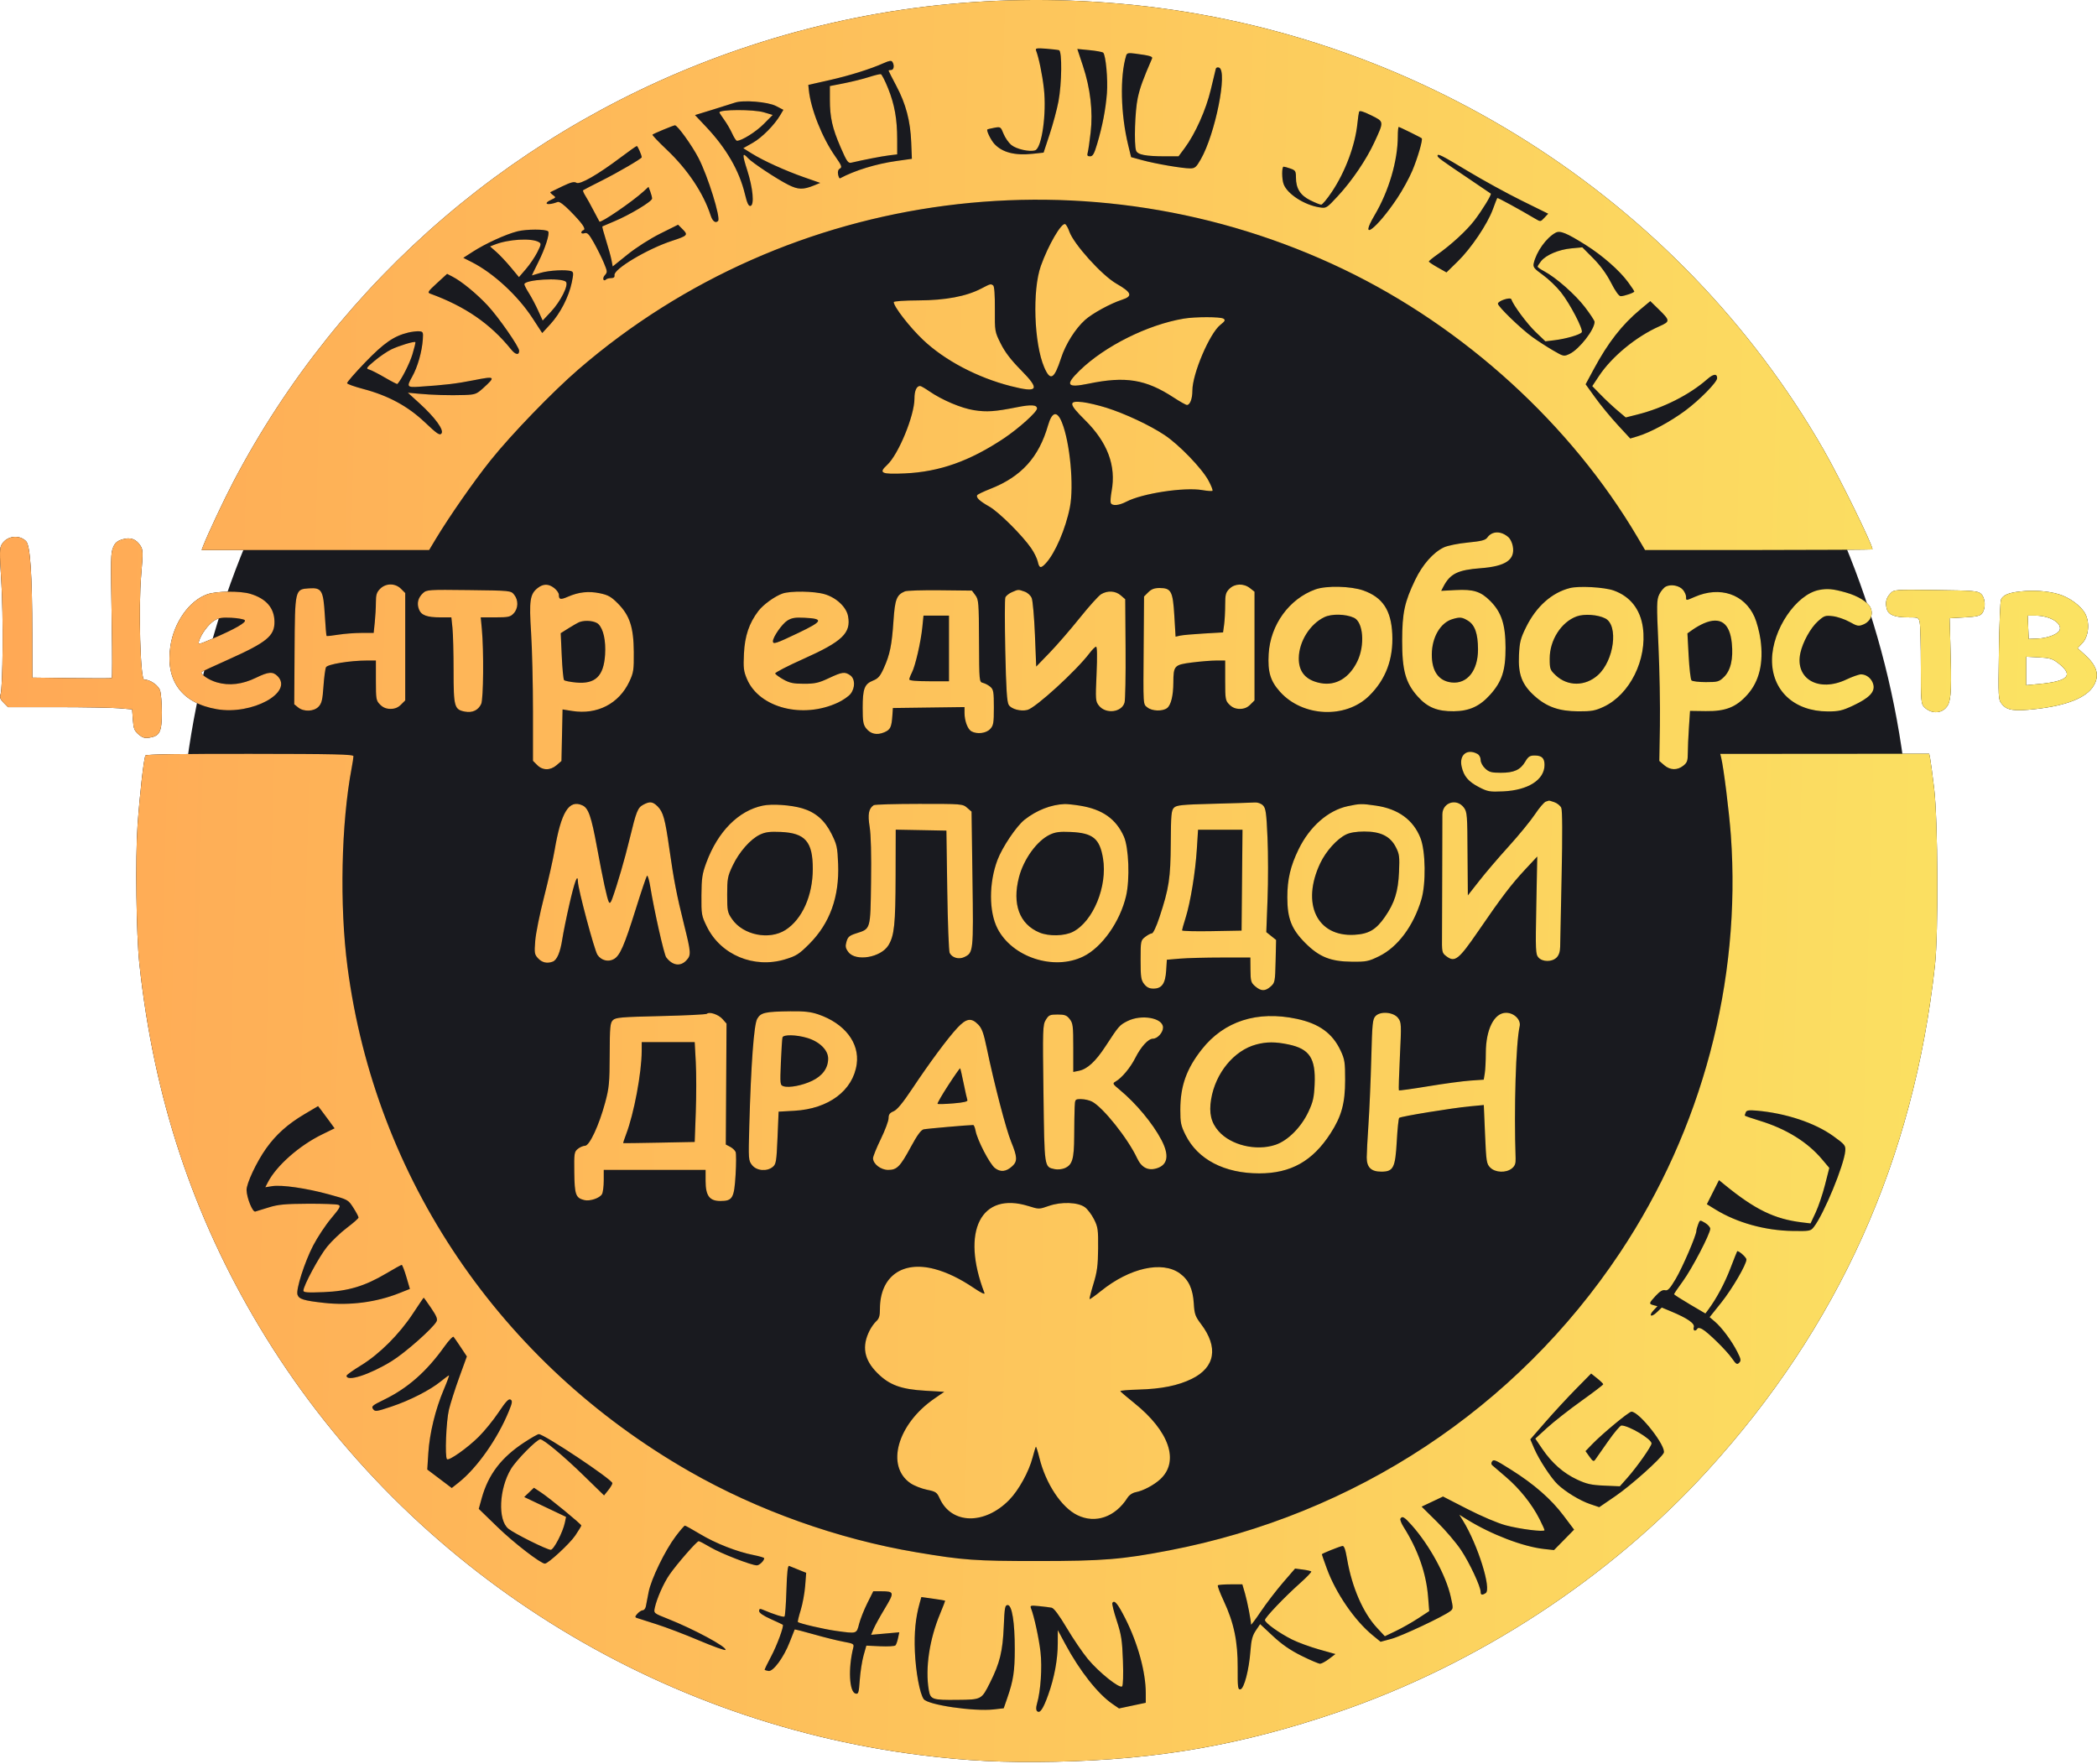 <?xml version="1.0" encoding="UTF-8"?> <svg xmlns="http://www.w3.org/2000/svg" width="151" height="127" viewBox="0 0 151 127" fill="none"> <circle cx="75.269" cy="63.105" r="62.345" fill="#191A1F"></circle> <path fill-rule="evenodd" clip-rule="evenodd" d="M80.546 0.256C101.725 2.071 120.89 14.202 131.32 32.394C132.47 34.399 134.834 39.217 134.834 39.554C134.834 39.583 131.149 39.605 126.645 39.605H118.455L117.924 38.704C113.135 30.577 105.445 23.565 96.742 19.389C78.564 10.667 56.829 13.505 41.672 26.581C39.8 28.195 36.832 31.266 35.331 33.14C34.131 34.639 32.337 37.214 31.368 38.828L30.902 39.605H22.711H14.519L14.626 39.326C14.933 38.518 16.115 36.004 16.802 34.694C24.491 20.044 37.471 8.953 53.25 3.549C62.001 0.552 71.138 -0.551 80.546 0.256ZM74.6 3.624C74.804 4.156 75.052 5.361 75.167 6.376C75.371 8.174 75.017 10.672 74.537 10.825C74.128 10.954 73.177 10.738 72.814 10.433C72.621 10.271 72.372 9.908 72.259 9.627C72.06 9.128 72.044 9.118 71.593 9.202C71.339 9.25 71.115 9.304 71.097 9.323C71.016 9.402 71.355 10.098 71.606 10.366C72.176 10.98 73.08 11.212 74.363 11.074L75.146 10.99L75.585 9.662C75.826 8.932 76.112 7.866 76.219 7.295C76.46 6.009 76.485 3.686 76.258 3.615C76.173 3.589 75.749 3.54 75.317 3.506C74.667 3.455 74.543 3.476 74.6 3.624ZM77.98 4.749C78.516 6.369 78.708 8.022 78.534 9.54C78.462 10.176 78.368 10.822 78.326 10.976C78.265 11.198 78.3 11.256 78.494 11.256C78.691 11.256 78.792 11.078 79.006 10.355C79.384 9.079 79.617 7.871 79.707 6.718C79.785 5.707 79.625 3.969 79.438 3.793C79.381 3.74 78.939 3.658 78.455 3.611L77.575 3.526L77.98 4.749ZM81.09 4.007C80.633 5.516 80.695 8.218 81.237 10.446L81.448 11.315L82.256 11.536C83.203 11.795 85.13 12.125 85.696 12.126C86.042 12.126 86.137 12.046 86.466 11.471C87.512 9.642 88.415 5.111 87.782 4.868C87.677 4.828 87.572 4.864 87.548 4.948C87.525 5.032 87.362 5.708 87.187 6.449C86.845 7.897 86.066 9.641 85.303 10.665L84.864 11.256H83.95C82.487 11.256 81.903 11.142 81.804 10.836C81.651 10.367 81.727 7.987 81.924 7.069C82.083 6.324 82.301 5.72 82.957 4.212C83.021 4.065 82.79 3.998 81.738 3.86C81.248 3.795 81.147 3.818 81.09 4.007ZM63.653 4.537C62.679 4.973 61.181 5.442 59.696 5.777L58.204 6.113L58.241 6.477C58.38 7.854 59.202 9.918 60.148 11.267C60.601 11.912 60.651 12.041 60.484 12.135C60.355 12.207 60.309 12.354 60.349 12.564C60.383 12.739 60.445 12.864 60.488 12.841C61.554 12.27 63.072 11.803 64.543 11.594L65.662 11.436L65.616 10.258C65.556 8.715 65.231 7.481 64.544 6.188C64.236 5.609 63.984 5.114 63.984 5.087C63.984 5.061 64.068 5.039 64.17 5.039C64.367 5.039 64.418 4.706 64.259 4.456C64.188 4.345 64.036 4.365 63.653 4.537ZM63.946 6.353C64.417 7.525 64.603 8.568 64.604 10.036L64.605 11.116L64.015 11.188C63.51 11.25 62.201 11.503 61.299 11.714C61.071 11.768 60.972 11.626 60.534 10.614C59.93 9.222 59.758 8.455 59.758 7.166V6.197L60.784 5.995C61.348 5.884 62.145 5.686 62.555 5.554C62.965 5.422 63.356 5.326 63.425 5.34C63.493 5.355 63.727 5.81 63.946 6.353ZM52.921 7.391C52.75 7.451 52.033 7.676 51.328 7.893L50.046 8.286L50.851 9.14C52.306 10.683 53.236 12.295 53.64 13.976C53.797 14.632 53.903 14.856 54.04 14.828C54.332 14.769 54.22 13.542 53.803 12.246C53.44 11.118 53.45 10.934 53.849 11.375C54.149 11.707 55.94 12.893 56.765 13.307C57.48 13.665 57.832 13.672 58.634 13.345L59.062 13.17L57.908 12.767C56.545 12.29 54.961 11.571 54.122 11.047L53.521 10.671L54.198 10.288C54.866 9.911 55.758 9.012 56.19 8.282L56.41 7.908L55.878 7.633C55.295 7.331 53.511 7.185 52.921 7.391ZM55.004 8.088L55.64 8.277L54.99 8.933C54.43 9.497 53.408 10.137 53.066 10.137C53.007 10.137 52.854 9.904 52.726 9.62C52.598 9.336 52.338 8.889 52.148 8.626C51.958 8.364 51.803 8.125 51.803 8.094C51.803 7.875 54.271 7.87 55.004 8.088ZM97.862 8.054C97.835 8.139 97.782 8.517 97.743 8.894C97.581 10.471 96.869 12.376 95.9 13.823C95.564 14.326 95.22 14.738 95.136 14.738C95.052 14.738 94.698 14.595 94.349 14.421C93.627 14.062 93.318 13.568 93.318 12.773C93.318 12.326 93.278 12.261 92.927 12.139C92.712 12.063 92.488 12.002 92.43 12.002C92.291 12.002 92.293 12.901 92.434 13.268C92.702 13.973 93.916 14.758 95.004 14.93C95.505 15.01 95.517 15.002 96.349 14.105C97.358 13.014 98.387 11.496 98.965 10.245C99.668 8.721 99.674 8.768 98.728 8.301C98.151 8.016 97.896 7.944 97.862 8.054ZM47.774 9.334C47.369 9.502 47.013 9.665 46.982 9.695C46.951 9.726 47.412 10.213 48.007 10.776C49.515 12.204 50.652 13.905 51.173 15.515C51.311 15.938 51.523 16.095 51.707 15.911C51.913 15.704 50.976 12.688 50.299 11.38C49.824 10.463 48.779 9.013 48.6 9.023C48.55 9.026 48.178 9.166 47.774 9.334ZM100.652 9.81C100.652 11.562 100.01 13.752 98.988 15.484C97.811 17.477 99.127 16.494 100.611 14.271C100.988 13.707 101.479 12.812 101.702 12.282C102.089 11.36 102.47 10.044 102.375 9.959C102.294 9.885 100.785 9.142 100.718 9.142C100.682 9.142 100.652 9.443 100.652 9.81ZM44.718 11.317C43.051 12.574 41.754 13.319 41.506 13.162C41.348 13.061 41.111 13.121 40.491 13.417C40.047 13.629 39.66 13.818 39.63 13.836C39.601 13.855 39.685 13.948 39.816 14.044C40.045 14.212 40.041 14.224 39.713 14.374C39.037 14.682 39.418 14.827 40.158 14.543C40.278 14.497 40.599 14.73 41.057 15.195C41.941 16.094 42.224 16.502 42.011 16.573C41.927 16.6 41.859 16.678 41.859 16.746C41.859 16.813 41.967 16.834 42.098 16.792C42.293 16.73 42.419 16.862 42.778 17.503C43.02 17.936 43.339 18.583 43.488 18.941C43.743 19.555 43.746 19.604 43.546 19.825C43.352 20.039 43.451 20.315 43.65 20.116C43.698 20.068 43.859 20.028 44.01 20.026C44.195 20.023 44.272 19.955 44.248 19.813C44.176 19.38 46.619 17.923 48.384 17.345C49.513 16.976 49.566 16.92 49.161 16.515L48.827 16.181L47.549 16.818C46.816 17.184 45.813 17.824 45.195 18.321L44.119 19.187L44.034 18.737C43.988 18.49 43.811 17.847 43.641 17.309C43.471 16.771 43.35 16.319 43.372 16.304C43.394 16.29 43.784 16.123 44.239 15.934C45.348 15.473 46.955 14.506 46.955 14.299C46.955 14.207 46.897 13.98 46.826 13.794L46.698 13.456L46.36 13.766C45.546 14.514 43.268 16.074 43.163 15.956C43.146 15.935 42.958 15.583 42.747 15.173C42.536 14.762 42.266 14.275 42.147 14.09C42.029 13.905 41.957 13.729 41.988 13.7C42.02 13.671 42.629 13.355 43.343 12.998C44.474 12.433 46.209 11.42 46.209 11.326C46.209 11.177 45.919 10.511 45.855 10.515C45.81 10.518 45.299 10.879 44.718 11.317ZM103.515 11.225C103.52 11.342 103.807 11.551 105.747 12.854C106.602 13.429 107.323 13.917 107.348 13.94C107.423 14.006 106.743 15.119 106.166 15.875C105.607 16.605 104.495 17.628 103.48 18.343C103.155 18.572 102.889 18.791 102.889 18.831C102.89 18.87 103.175 19.063 103.524 19.259L104.158 19.616L104.969 18.824C105.931 17.885 107.105 16.142 107.498 15.07C107.652 14.648 107.794 14.282 107.813 14.258C107.842 14.219 109.414 15.076 110.545 15.748C110.926 15.975 110.932 15.974 111.206 15.682L111.482 15.388L109.579 14.449C108.532 13.933 106.786 12.975 105.699 12.321C103.78 11.166 103.507 11.029 103.515 11.225ZM76.996 16.664C77.31 17.572 79.345 19.828 80.391 20.427C81.502 21.064 81.591 21.326 80.784 21.587C79.959 21.855 78.653 22.57 78.13 23.04C77.43 23.67 76.733 24.777 76.407 25.78C75.907 27.319 75.632 27.47 75.192 26.447C74.456 24.735 74.328 20.891 74.949 19.149C75.479 17.663 76.417 16.044 76.694 16.137C76.768 16.161 76.904 16.399 76.996 16.664ZM37.255 16.659C36.416 16.872 34.948 17.543 34.037 18.131L33.362 18.566L33.975 18.876C35.532 19.667 37.287 21.287 38.344 22.909L39.044 23.982L39.636 23.338C40.343 22.569 40.959 21.369 41.172 20.346C41.305 19.71 41.301 19.59 41.148 19.532C40.8 19.398 39.53 19.465 38.926 19.648C38.591 19.75 38.308 19.833 38.298 19.834C38.289 19.835 38.498 19.402 38.764 18.872C39.26 17.884 39.607 16.795 39.469 16.658C39.304 16.493 37.908 16.493 37.255 16.659ZM112.023 16.754C111.352 17.11 110.624 18.126 110.438 18.965C110.379 19.233 110.47 19.348 111.098 19.798C111.498 20.086 112.083 20.645 112.397 21.042C113.053 21.87 114.021 23.727 113.899 23.924C113.791 24.098 112.782 24.394 111.945 24.497L111.28 24.578L110.571 23.9C109.963 23.317 108.97 21.98 108.827 21.552C108.766 21.368 107.861 21.665 107.861 21.869C107.861 22.075 109.516 23.675 110.347 24.273C110.723 24.544 111.385 24.972 111.817 25.224C112.593 25.677 112.608 25.68 113.026 25.482C113.718 25.153 114.822 23.736 114.822 23.175C114.822 23.092 114.508 22.613 114.124 22.112C113.423 21.197 112.045 19.986 111.183 19.527C110.928 19.392 110.72 19.246 110.72 19.202C110.72 19.159 110.831 18.982 110.966 18.81C111.321 18.359 112.238 17.97 113.149 17.885L113.94 17.811L114.729 18.606C115.244 19.124 115.689 19.735 116.009 20.363C116.312 20.958 116.576 21.327 116.699 21.327C116.949 21.328 117.681 21.076 117.681 20.99C117.681 20.955 117.481 20.653 117.236 20.319C116.615 19.473 115.388 18.397 114.174 17.634C112.812 16.779 112.34 16.585 112.023 16.754ZM38.789 17.427C38.985 17.537 38.977 17.594 38.691 18.162C38.521 18.501 38.154 19.043 37.875 19.367L37.369 19.955L36.776 19.242C36.45 18.851 35.982 18.353 35.736 18.137L35.288 17.745L35.621 17.614C36.611 17.225 38.255 17.128 38.789 17.427ZM31.464 20.389C30.814 20.984 30.761 21.067 30.983 21.147C33.497 22.064 35.317 23.318 36.801 25.159C37.117 25.552 37.384 25.598 37.384 25.259C37.384 24.973 35.889 22.825 35.111 21.993C34.309 21.136 33.238 20.258 32.582 19.92L32.194 19.72L31.464 20.389ZM40.748 20.292C40.968 20.511 40.376 21.693 39.669 22.45L39.077 23.082L38.749 22.36C38.569 21.963 38.272 21.402 38.089 21.113C37.906 20.823 37.757 20.535 37.757 20.472C37.757 20.132 40.428 19.971 40.748 20.292ZM71.514 20.552C71.6 20.611 71.645 21.23 71.638 22.26C71.628 23.866 71.631 23.882 72.062 24.747C72.367 25.358 72.8 25.925 73.516 26.649C74.92 28.069 74.765 28.309 72.774 27.8C70.367 27.184 68.019 25.945 66.461 24.466C65.506 23.56 64.357 22.079 64.357 21.754C64.357 21.689 65.124 21.635 66.128 21.631C68.094 21.622 69.578 21.342 70.665 20.776C71.334 20.428 71.332 20.428 71.514 20.552ZM118.102 22.293C116.792 23.386 115.788 24.675 114.763 26.582L114.177 27.671L114.87 28.633C115.252 29.163 115.974 30.041 116.476 30.586L117.389 31.576L117.939 31.411C118.835 31.142 120.291 30.356 121.351 29.569C122.394 28.794 123.647 27.518 123.647 27.231C123.647 26.886 123.378 26.915 122.932 27.307C121.652 28.431 119.774 29.379 117.892 29.852L117.066 30.06L116.472 29.558C116.146 29.282 115.603 28.775 115.267 28.43L114.655 27.804L115.132 27.084C116.061 25.68 117.814 24.237 119.491 23.495C120.283 23.145 120.278 23.09 119.386 22.22L118.834 21.683L118.102 22.293ZM88.098 22.945C88.253 23.046 88.215 23.122 87.875 23.392C87.099 24.008 85.861 26.917 85.861 28.125C85.861 28.713 85.691 29.161 85.469 29.161C85.395 29.161 84.963 28.919 84.51 28.622C82.502 27.311 81.047 27.075 78.379 27.628C76.817 27.951 76.669 27.727 77.75 26.676C79.558 24.92 82.636 23.384 85.229 22.945C86.062 22.804 87.882 22.804 88.098 22.945ZM29.397 23.947C28.363 24.196 27.641 24.696 26.291 26.097C25.556 26.859 24.972 27.534 24.992 27.596C25.013 27.659 25.53 27.843 26.142 28.005C27.956 28.484 29.359 29.242 30.584 30.401C31.476 31.246 31.66 31.37 31.788 31.215C31.991 30.97 31.328 30.06 30.196 29.031L29.367 28.277L30.113 28.348C31.099 28.442 32.403 28.48 33.437 28.444C34.21 28.417 34.316 28.379 34.78 27.959C35.722 27.108 35.676 27.068 34.11 27.38C32.871 27.626 32.03 27.726 30.175 27.848C29.308 27.905 29.27 27.85 29.678 27.128C30.07 26.433 30.386 25.328 30.447 24.436C30.483 23.916 30.463 23.875 30.175 23.855C30.004 23.844 29.654 23.885 29.397 23.947ZM29.697 25.517C29.495 26.179 28.919 27.315 28.616 27.649C28.595 27.672 28.196 27.468 27.729 27.195C27.263 26.922 26.754 26.661 26.599 26.615C26.337 26.538 26.361 26.496 26.972 25.982C27.332 25.68 27.868 25.313 28.163 25.168C28.691 24.907 29.821 24.562 29.909 24.634C29.934 24.655 29.838 25.052 29.697 25.517ZM66.914 28.173C67.838 28.809 69.22 29.393 70.137 29.537C71.06 29.681 71.638 29.641 73.255 29.319C74.251 29.12 74.674 29.149 74.674 29.416C74.674 29.666 73.346 30.86 72.276 31.572C69.82 33.206 67.647 33.975 65.165 34.088C63.458 34.166 63.242 34.065 63.875 33.486C64.69 32.739 65.848 29.93 65.848 28.701C65.848 28.133 66 27.793 66.255 27.793C66.314 27.793 66.611 27.964 66.914 28.173ZM79.672 29.362C81.014 29.785 82.798 30.623 83.855 31.326C84.904 32.023 86.552 33.732 87.022 34.61C87.217 34.973 87.346 35.301 87.309 35.338C87.272 35.375 86.944 35.354 86.579 35.291C85.275 35.066 82.256 35.526 81.109 36.124C80.561 36.41 80.073 36.447 79.982 36.209C79.948 36.119 79.976 35.742 80.044 35.37C80.383 33.535 79.753 31.854 78.122 30.241C76.946 29.078 76.916 28.835 77.965 28.958C78.337 29.002 79.105 29.184 79.672 29.362ZM76.471 30.429C77.049 31.872 77.341 34.988 77.042 36.518C76.739 38.071 75.975 39.845 75.298 40.569C74.945 40.947 74.834 40.922 74.729 40.445C74.681 40.222 74.469 39.789 74.257 39.481C73.623 38.556 71.92 36.863 71.234 36.475C70.536 36.08 70.264 35.822 70.368 35.654C70.405 35.595 70.826 35.393 71.305 35.205C73.54 34.328 74.801 32.942 75.466 30.632C75.755 29.63 76.122 29.555 76.471 30.429ZM108.636 38.699C108.754 38.806 108.887 39.086 108.931 39.321C109.116 40.305 108.429 40.778 106.615 40.915C104.98 41.038 104.423 41.311 103.944 42.225L103.777 42.544L104.809 42.49C106.097 42.422 106.621 42.586 107.305 43.27C108.117 44.082 108.406 44.96 108.411 46.631C108.416 48.277 108.155 49.075 107.297 50.03C106.548 50.862 105.8 51.202 104.69 51.215C103.501 51.229 102.795 50.942 102.094 50.162C101.215 49.185 100.962 48.279 100.966 46.133C100.97 44.13 101.136 43.356 101.901 41.763C102.433 40.654 103.203 39.78 103.969 39.416C104.236 39.289 104.986 39.137 105.686 39.068C106.68 38.97 106.963 38.897 107.098 38.707C107.443 38.219 108.102 38.215 108.636 38.699ZM1.877 38.971C2.178 39.272 2.319 41.372 2.326 45.66L2.332 48.793L5.16 48.831C6.715 48.852 8.015 48.85 8.049 48.827C8.084 48.804 8.085 47.154 8.052 45.159C7.967 39.971 7.97 39.834 8.158 39.388C8.285 39.087 8.449 38.949 8.81 38.84C9.387 38.667 9.793 38.808 10.11 39.292C10.3 39.582 10.305 39.773 10.168 41.38C9.963 43.776 10.106 48.931 10.378 48.931C10.794 48.931 11.392 49.336 11.521 49.706C11.594 49.916 11.654 50.632 11.654 51.298C11.654 52.693 11.507 52.996 10.775 53.113C10.419 53.17 10.26 53.123 9.976 52.879C9.676 52.621 9.613 52.459 9.568 51.827L9.514 51.079L8.576 51C8.061 50.956 6.051 50.92 4.11 50.92H0.58L0.263 50.603C0.023 50.363 -0.032 50.217 0.038 50.012C0.211 49.507 0.248 44.288 0.095 41.872C-0.042 39.691 -0.037 39.448 0.151 39.161C0.533 38.578 1.389 38.483 1.877 38.971ZM28.875 42.398L29.18 42.703V46.569V50.434L28.875 50.739C28.665 50.95 28.432 51.045 28.124 51.045C27.816 51.045 27.583 50.95 27.372 50.739C27.084 50.451 27.067 50.357 27.067 48.999V47.563H26.423C25.212 47.563 23.586 47.83 23.475 48.046C23.419 48.157 23.337 48.775 23.293 49.421C23.227 50.386 23.166 50.645 22.943 50.882C22.607 51.24 21.874 51.27 21.468 50.941L21.187 50.713L21.211 46.869C21.238 42.418 21.235 42.433 22.257 42.365C23.165 42.306 23.282 42.503 23.388 44.276C23.436 45.089 23.494 45.771 23.516 45.793C23.538 45.815 23.912 45.775 24.348 45.704C24.784 45.634 25.538 45.575 26.024 45.575L26.907 45.574L26.987 44.809C27.031 44.389 27.067 43.743 27.067 43.374C27.067 42.827 27.124 42.646 27.372 42.398C27.787 41.982 28.46 41.982 28.875 42.398ZM39.915 42.35C40.095 42.492 40.243 42.706 40.243 42.827C40.243 43.179 40.355 43.202 40.905 42.964C41.679 42.628 42.385 42.552 43.189 42.719C43.784 42.842 44.009 42.968 44.482 43.444C45.344 44.311 45.623 45.155 45.638 46.941C45.649 48.242 45.62 48.435 45.32 49.075C44.573 50.67 43.006 51.479 41.215 51.197L40.509 51.085L40.469 52.941L40.429 54.797L40.081 55.097C39.625 55.489 39.078 55.486 38.684 55.091L38.378 54.786V51.224C38.378 49.266 38.317 46.719 38.243 45.566C38.093 43.241 38.16 42.779 38.715 42.343C39.122 42.023 39.502 42.025 39.915 42.35ZM90.008 42.35L90.335 42.608V46.521V50.434L90.03 50.739C89.82 50.95 89.587 51.045 89.279 51.045C88.971 51.045 88.738 50.95 88.527 50.739C88.239 50.451 88.222 50.357 88.222 48.999V47.563H87.578C87.224 47.563 86.436 47.627 85.828 47.705C84.554 47.868 84.495 47.932 84.49 49.157C84.486 50.095 84.318 50.776 84.038 50.988C83.713 51.234 82.957 51.211 82.628 50.945C82.303 50.681 82.319 50.955 82.354 46.407L82.38 42.951L82.685 42.646C82.909 42.423 83.125 42.341 83.493 42.341C84.334 42.341 84.455 42.568 84.56 44.33L84.651 45.845L84.976 45.771C85.155 45.731 85.924 45.661 86.685 45.618L88.069 45.538L88.146 44.979C88.188 44.672 88.222 44.034 88.222 43.561C88.222 42.815 88.262 42.663 88.527 42.398C88.912 42.013 89.553 41.992 90.008 42.35ZM121.192 42.48C121.312 42.624 121.41 42.847 121.41 42.976C121.41 43.263 121.383 43.263 122.047 42.975C123.857 42.189 125.613 42.782 126.34 44.427C126.503 44.794 126.695 45.524 126.769 46.049C127.004 47.732 126.685 49.064 125.817 50.029C125.01 50.927 124.252 51.226 122.826 51.206L121.695 51.19L121.615 52.392C121.571 53.053 121.535 53.883 121.535 54.237C121.534 54.784 121.485 54.92 121.207 55.139C120.772 55.481 120.26 55.465 119.832 55.096L119.483 54.794L119.526 52.25C119.549 50.851 119.502 48.251 119.42 46.473C119.285 43.531 119.29 43.2 119.477 42.806C119.59 42.568 119.806 42.312 119.956 42.236C120.333 42.047 120.931 42.165 121.192 42.48ZM98.173 42.52C99.561 43.013 100.174 43.938 100.254 45.659C100.339 47.456 99.787 48.927 98.587 50.107C96.897 51.77 93.803 51.629 92.173 49.815C91.475 49.038 91.279 48.386 91.354 47.088C91.475 44.991 92.834 43.117 94.723 42.44C95.505 42.16 97.277 42.201 98.173 42.52ZM116.196 42.52C117.384 42.941 118.121 43.877 118.3 45.192C118.614 47.492 117.363 50.014 115.471 50.896C114.861 51.18 114.6 51.226 113.641 51.221C112.259 51.213 111.374 50.901 110.494 50.109C109.594 49.299 109.311 48.556 109.377 47.177C109.422 46.234 109.489 45.971 109.893 45.152C110.627 43.668 111.744 42.673 113.049 42.344C113.703 42.179 115.519 42.28 116.196 42.52ZM132.908 42.662C133.778 42.906 134.494 43.344 134.69 43.753C134.916 44.224 134.694 44.753 134.18 44.965C133.832 45.11 133.739 45.093 133.183 44.782C132.846 44.594 132.304 44.408 131.979 44.37C131.432 44.305 131.352 44.333 130.897 44.744C130.372 45.218 129.813 46.23 129.641 47.018C129.233 48.883 130.952 49.876 132.95 48.931C133.383 48.726 133.86 48.558 134.01 48.558C134.42 48.558 134.804 48.885 134.899 49.316C135.013 49.836 134.588 50.268 133.426 50.813C132.661 51.171 132.403 51.23 131.602 51.228C129.194 51.223 127.576 49.718 127.598 47.501C127.619 45.333 129.343 42.79 131.003 42.479C131.6 42.367 131.989 42.404 132.908 42.662ZM37.022 42.821C37.34 43.214 37.325 43.809 36.989 44.167C36.748 44.424 36.606 44.455 35.668 44.455H34.617L34.696 45.294C34.842 46.86 34.812 50.338 34.65 50.689C34.439 51.143 34.018 51.343 33.482 51.242C32.715 51.098 32.661 50.904 32.661 48.3C32.661 47.026 32.625 45.639 32.581 45.219L32.501 44.455H31.719C30.735 44.455 30.329 44.302 30.166 43.871C30.002 43.441 30.102 43.04 30.455 42.712C30.722 42.463 30.84 42.455 33.758 42.49C36.768 42.527 36.786 42.529 37.022 42.821ZM70.235 42.862C70.468 43.173 70.486 43.398 70.497 46.151C70.51 49.098 70.51 49.106 70.787 49.174C70.939 49.211 71.176 49.339 71.315 49.458C71.536 49.649 71.566 49.824 71.566 50.942C71.566 52.073 71.537 52.241 71.296 52.498C71.006 52.806 70.368 52.885 69.955 52.664C69.682 52.518 69.453 51.911 69.453 51.334V50.915L66.874 50.949L64.295 50.983L64.261 51.48C64.202 52.37 64.12 52.545 63.668 52.734C63.136 52.956 62.691 52.857 62.366 52.444C62.16 52.182 62.119 51.939 62.119 50.972C62.119 49.595 62.248 49.255 62.861 49.009C63.237 48.859 63.379 48.695 63.645 48.101C64.082 47.127 64.22 46.449 64.338 44.697C64.442 43.145 64.565 42.83 65.165 42.581C65.301 42.525 66.442 42.489 67.7 42.503L69.986 42.528L70.235 42.862ZM73.773 42.598C73.994 42.675 74.21 42.87 74.29 43.064C74.366 43.248 74.47 44.433 74.522 45.698L74.615 47.998L75.572 47.01C76.099 46.466 77.076 45.338 77.746 44.502C78.415 43.667 79.11 42.894 79.292 42.786C79.759 42.508 80.321 42.541 80.701 42.869L81.025 43.149L81.05 46.693C81.064 48.642 81.031 50.394 80.977 50.587C80.779 51.298 79.629 51.439 79.132 50.812C78.885 50.5 78.877 50.394 78.961 48.527C79.017 47.273 79.004 46.569 78.927 46.569C78.86 46.569 78.647 46.778 78.453 47.035C77.501 48.296 74.572 50.972 73.981 51.12C73.498 51.242 72.825 51.061 72.636 50.759C72.507 50.551 72.447 49.611 72.388 46.86C72.346 44.866 72.347 43.139 72.392 43.023C72.437 42.906 72.647 42.735 72.859 42.643C73.334 42.436 73.312 42.437 73.773 42.598ZM142.652 42.764C142.961 43.044 143.006 43.783 142.738 44.151C142.594 44.348 142.362 44.404 141.474 44.455L140.387 44.517L140.438 46.258C140.534 49.507 140.503 50.326 140.267 50.763C139.93 51.389 139.106 51.463 138.56 50.917C138.331 50.688 138.315 50.494 138.315 47.952C138.315 46.456 138.28 45.057 138.237 44.843C138.16 44.457 138.154 44.455 137.373 44.455C136.425 44.455 135.976 44.272 135.862 43.843C135.741 43.382 135.814 43.065 136.116 42.739C136.38 42.454 136.388 42.453 139.386 42.49C142.136 42.524 142.413 42.547 142.652 42.764ZM148.219 42.78C149.011 43.007 149.861 43.633 150.161 44.209C150.496 44.855 150.394 45.842 149.944 46.312L149.6 46.671L150.118 47.139C151.014 47.948 151.207 48.64 150.749 49.392C150.231 50.242 148.83 50.803 146.599 51.054C145.036 51.23 144.509 51.153 144.15 50.698C143.89 50.368 143.885 50.288 143.937 46.879C143.965 44.965 144.033 43.298 144.087 43.177C144.233 42.849 144.628 42.681 145.462 42.59C146.443 42.484 147.425 42.551 148.219 42.78ZM18.027 42.761C19.165 43.104 19.749 43.775 19.764 44.757C19.78 45.787 19.222 46.246 16.442 47.492C15.417 47.95 14.555 48.35 14.526 48.379C14.382 48.524 15.007 48.959 15.612 49.135C16.505 49.395 17.45 49.283 18.438 48.802C19.327 48.369 19.644 48.344 19.982 48.682C21.158 49.859 18.151 51.502 15.617 51.068C13.092 50.635 11.895 49.01 12.27 46.528C12.53 44.805 13.634 43.251 14.92 42.795C15.591 42.557 17.288 42.539 18.027 42.761ZM59.39 42.789C60.227 43.038 60.943 43.712 61.066 44.367C61.294 45.582 60.66 46.19 57.858 47.443C56.717 47.953 55.8 48.427 55.821 48.496C55.843 48.564 56.108 48.759 56.411 48.928C56.86 49.179 57.132 49.236 57.893 49.236C58.684 49.236 58.955 49.175 59.678 48.835C60.645 48.38 60.833 48.355 61.222 48.627C61.578 48.877 61.59 49.527 61.246 49.964C61.108 50.139 60.702 50.421 60.345 50.589C57.81 51.779 54.683 50.977 53.793 48.908C53.548 48.337 53.519 48.103 53.57 47.062C53.631 45.792 53.944 44.868 54.608 43.997C54.958 43.538 55.782 42.941 56.34 42.742C56.915 42.537 58.63 42.563 59.39 42.789ZM95.369 44.437C94.328 44.932 93.54 46.19 93.523 47.384C93.508 48.386 94.032 48.988 95.095 49.19C96.185 49.397 97.148 48.828 97.734 47.632C98.299 46.474 98.171 44.791 97.493 44.482C96.892 44.208 95.895 44.187 95.369 44.437ZM113.532 44.385C112.424 44.789 111.59 46.09 111.59 47.417C111.59 48.17 111.616 48.242 112.023 48.626C112.882 49.437 114.157 49.431 115.065 48.611C116.23 47.558 116.559 45.026 115.594 44.532C115.055 44.256 114.078 44.186 113.532 44.385ZM66.414 45.17C66.307 46.228 65.91 47.954 65.663 48.431C65.56 48.63 65.475 48.853 65.475 48.925C65.475 49.008 65.99 49.055 66.905 49.055H68.334V46.693V44.33H67.416H66.499L66.414 45.17ZM146.046 45.17L146.083 46.009L146.74 45.981C147.457 45.951 148.198 45.662 148.31 45.369C148.503 44.868 147.602 44.33 146.572 44.33H146.01L146.046 45.17ZM15.419 44.692C15.009 44.949 14.476 45.669 14.331 46.163C14.251 46.432 14.283 46.427 15.275 46.002C16.917 45.299 17.774 44.808 17.623 44.656C17.551 44.584 17.115 44.506 16.655 44.483C15.982 44.45 15.74 44.49 15.419 44.692ZM56.691 44.689C56.315 44.925 55.656 45.871 55.656 46.175C55.656 46.418 55.872 46.347 57.493 45.572C59.265 44.724 59.332 44.553 57.922 44.483C57.252 44.45 57.007 44.491 56.691 44.689ZM104.582 44.583C103.72 44.842 103.11 45.886 103.101 47.12C103.092 48.33 103.594 49.041 104.531 49.143C105.653 49.266 106.432 48.285 106.428 46.755C106.424 45.627 106.203 44.999 105.704 44.694C105.28 44.435 105.127 44.42 104.582 44.583ZM41.734 44.79C41.632 44.827 41.284 45.023 40.962 45.225L40.376 45.594L40.45 47.231C40.49 48.132 40.566 48.915 40.617 48.972C40.669 49.029 41.061 49.108 41.489 49.147C42.87 49.272 43.472 48.691 43.571 47.137C43.634 46.141 43.452 45.302 43.095 44.946C42.859 44.71 42.175 44.632 41.734 44.79ZM122.675 44.892C122.449 44.991 122.093 45.192 121.886 45.34L121.508 45.609L121.596 47.239C121.644 48.135 121.737 48.925 121.801 48.993C121.866 49.062 122.332 49.117 122.837 49.117C123.678 49.117 123.786 49.088 124.127 48.761C124.621 48.288 124.818 47.453 124.703 46.313C124.556 44.851 123.873 44.372 122.675 44.892ZM145.897 48.313V49.34L146.798 49.256C148.965 49.055 149.353 48.624 148.175 47.725C147.795 47.435 147.575 47.372 146.809 47.333L145.897 47.287V48.313ZM106.378 54.282C106.518 54.357 106.618 54.541 106.618 54.723C106.618 54.901 106.76 55.167 106.947 55.34C107.225 55.598 107.399 55.645 108.072 55.645C109.025 55.645 109.479 55.438 109.831 54.842C110.045 54.478 110.162 54.402 110.505 54.402C111.02 54.402 111.218 54.59 111.217 55.08C111.216 56.152 110.038 56.904 108.234 56.985C107.268 57.028 107.12 57.002 106.5 56.681C105.728 56.28 105.406 55.899 105.249 55.2C105.059 54.359 105.64 53.887 106.378 54.282ZM25.451 54.452C25.451 54.543 25.395 54.915 25.326 55.28C24.567 59.281 24.442 65.208 25.023 69.633C27.02 84.852 36.02 98.139 49.614 105.934C54.535 108.757 60.325 110.823 65.979 111.775C69.375 112.347 70.195 112.406 74.736 112.406C79.409 112.405 80.804 112.293 84.182 111.643C97.578 109.069 109.187 101.405 116.645 90.212C122.556 81.34 125.39 70.678 124.635 60.145C124.517 58.502 124.115 55.271 123.939 54.561L123.871 54.285L131.393 54.279L138.915 54.274L138.985 54.618C139.024 54.807 139.153 55.773 139.272 56.764C139.549 59.059 139.587 67.178 139.332 69.509C137.803 83.5 132.377 95.557 122.959 105.893C115.902 113.638 106.409 119.842 96.346 123.285C89.459 125.641 83.341 126.715 75.979 126.857C72.237 126.929 69.633 126.801 66.283 126.379C46.477 123.882 28.824 112.45 18.692 95.558C13.882 87.54 11.062 79.014 10.035 69.385C9.813 67.307 9.741 61.767 9.905 59.438C10.068 57.131 10.356 54.592 10.477 54.397C10.526 54.316 13.185 54.275 18.002 54.281C24.087 54.287 25.451 54.318 25.451 54.452ZM111.928 57.765C112.133 57.837 112.357 58.019 112.424 58.169C112.503 58.345 112.512 60.083 112.449 63.044C112.396 65.574 112.349 67.882 112.344 68.172C112.339 68.527 112.254 68.783 112.087 68.95C111.759 69.278 111.08 69.278 110.783 68.95C110.574 68.719 110.563 68.458 110.626 65.189L110.694 61.676L109.825 62.608C108.809 63.7 108.129 64.593 106.432 67.069C105.042 69.094 104.763 69.316 104.163 68.867C103.825 68.614 103.822 68.596 103.836 67.257C103.843 66.513 103.85 64.365 103.851 62.484C103.851 60.603 103.856 58.869 103.861 58.63C103.879 57.772 104.897 57.461 105.413 58.156C105.644 58.467 105.662 58.696 105.674 61.481C105.681 63.127 105.691 64.473 105.697 64.473C105.703 64.473 106.065 64.013 106.501 63.45C106.937 62.887 107.895 61.765 108.629 60.957C109.363 60.148 110.22 59.102 110.533 58.631C110.845 58.161 111.197 57.751 111.315 57.72C111.432 57.689 111.534 57.657 111.541 57.649C111.548 57.641 111.722 57.693 111.928 57.765ZM47.352 58.066C47.756 58.47 47.893 58.965 48.198 61.121C48.517 63.369 48.728 64.459 49.265 66.612C49.765 68.617 49.775 68.781 49.419 69.159C48.989 69.617 48.418 69.528 47.97 68.932C47.817 68.728 47.109 65.589 46.829 63.871C46.747 63.369 46.639 63.005 46.588 63.063C46.538 63.121 46.172 64.203 45.777 65.468C44.952 68.103 44.64 68.816 44.203 69.062C43.794 69.291 43.286 69.158 43.019 68.75C42.797 68.41 41.62 64.002 41.614 63.485C41.606 62.859 41.38 63.457 41.005 65.095C40.793 66.018 40.561 67.158 40.489 67.629C40.343 68.574 40.108 69.128 39.802 69.245C39.405 69.398 39.038 69.317 38.754 69.015C38.487 68.73 38.471 68.636 38.541 67.74C38.583 67.209 38.868 65.794 39.175 64.598C39.481 63.401 39.822 61.89 39.933 61.241C40.404 58.469 40.97 57.552 41.937 57.992C42.374 58.192 42.576 58.775 42.994 61.045C43.423 63.375 43.715 64.715 43.844 64.955C43.909 65.075 43.982 65.001 44.088 64.706C44.459 63.676 44.988 61.859 45.34 60.401C45.821 58.409 45.919 58.163 46.319 57.946C46.785 57.693 47.004 57.718 47.352 58.066ZM90.943 57.994C91.146 58.197 91.19 58.511 91.27 60.319C91.32 61.468 91.322 63.469 91.272 64.764L91.183 67.119L91.536 67.401L91.889 67.683L91.853 69.218C91.819 70.679 91.802 70.766 91.504 71.032C91.106 71.388 90.808 71.386 90.386 71.023C90.082 70.761 90.05 70.653 90.043 69.842L90.035 68.95H87.966C86.829 68.95 85.476 68.985 84.96 69.029L84.023 69.108L83.973 69.892C83.913 70.831 83.66 71.188 83.053 71.188C82.762 71.188 82.574 71.095 82.389 70.86C82.163 70.573 82.132 70.361 82.132 69.128C82.132 67.76 82.14 67.718 82.459 67.467C82.639 67.325 82.858 67.209 82.946 67.209C83.037 67.209 83.269 66.714 83.486 66.059C84.179 63.965 84.289 63.243 84.304 60.711C84.316 58.673 84.345 58.351 84.534 58.162C84.721 57.975 85.105 57.936 87.387 57.877C88.838 57.84 90.178 57.798 90.366 57.784C90.564 57.77 90.807 57.858 90.943 57.994ZM57.768 58.205C58.726 58.49 59.384 59.062 59.873 60.038C60.261 60.812 60.304 61.005 60.352 62.214C60.445 64.582 59.757 66.487 58.271 67.975C57.539 68.708 57.338 68.836 56.535 69.08C54.293 69.761 51.902 68.763 50.903 66.731C50.514 65.939 50.498 65.85 50.508 64.475C50.517 63.232 50.564 62.921 50.864 62.111C51.694 59.872 53.177 58.376 54.926 58.011C55.598 57.871 56.954 57.964 57.768 58.205ZM69.637 58.163L69.959 58.443L70.026 63.292C70.098 68.551 70.093 68.602 69.43 68.92C69.043 69.105 68.55 68.963 68.382 68.617C68.322 68.492 68.244 66.46 68.21 64.1L68.148 59.811L66.323 59.776L64.499 59.742L64.49 63.097C64.481 66.562 64.397 67.37 63.975 68.063C63.435 68.952 61.614 69.26 61.087 68.552C60.882 68.276 60.858 68.141 60.954 67.806C61.052 67.462 61.164 67.365 61.653 67.209C62.705 66.872 62.673 66.982 62.723 63.512C62.751 61.553 62.715 60.12 62.622 59.544C62.474 58.631 62.551 58.221 62.915 57.978C62.99 57.928 64.461 57.886 66.183 57.885C69.254 57.883 69.321 57.889 69.637 58.163ZM77.773 58.015C79.378 58.276 80.359 58.965 80.925 60.231C81.283 61.03 81.368 63.313 81.085 64.52C80.649 66.38 79.349 68.217 78.003 68.875C75.883 69.912 72.883 68.93 71.824 66.854C71.205 65.641 71.204 63.587 71.82 61.938C72.167 61.012 73.191 59.487 73.777 59.026C74.646 58.342 75.678 57.938 76.662 57.898C76.833 57.891 77.333 57.944 77.773 58.015ZM99.068 58.01C100.682 58.243 101.768 59.033 102.286 60.349C102.657 61.291 102.689 63.646 102.346 64.784C101.773 66.689 100.65 68.193 99.31 68.853C98.552 69.226 98.385 69.26 97.36 69.251C95.811 69.238 95.002 68.914 93.991 67.904C93 66.912 92.697 66.142 92.697 64.619C92.697 63.318 92.922 62.359 93.511 61.153C94.309 59.517 95.631 58.357 97.044 58.052C97.913 57.865 98.047 57.862 99.068 58.01ZM86.181 61.147C86.076 62.814 85.723 64.972 85.372 66.09C85.232 66.534 85.117 66.941 85.116 66.994C85.115 67.046 86.08 67.072 87.259 67.05L89.403 67.01L89.436 63.379L89.469 59.748H87.869H86.269L86.181 61.147ZM54.724 60.098C54.038 60.422 53.224 61.347 52.755 62.337C52.395 63.099 52.362 63.272 52.362 64.421C52.362 65.598 52.384 65.707 52.718 66.189C53.51 67.333 55.381 67.713 56.555 66.969C57.758 66.205 58.524 64.498 58.527 62.57C58.53 60.609 57.988 59.983 56.218 59.906C55.434 59.872 55.115 59.913 54.724 60.098ZM75.606 60.097C74.675 60.535 73.716 61.854 73.375 63.163C72.871 65.1 73.405 66.547 74.849 67.15C75.523 67.432 76.651 67.407 77.257 67.098C78.716 66.354 79.758 63.814 79.426 61.812C79.189 60.38 78.701 59.981 77.097 59.908C76.314 59.873 75.998 59.913 75.606 60.097ZM96.923 60.092C96.27 60.411 95.48 61.29 95.07 62.152C93.686 65.065 94.827 67.466 97.525 67.313C98.559 67.255 99.085 66.947 99.724 66.025C100.421 65.019 100.679 64.202 100.74 62.795C100.789 61.675 100.766 61.496 100.506 60.992C100.103 60.212 99.41 59.872 98.233 59.876C97.664 59.877 97.206 59.953 96.923 60.092ZM58.928 73.045C60.822 73.697 61.9 75.092 61.69 76.619C61.427 78.528 59.669 79.846 57.197 79.984L56.066 80.048L55.987 81.928C55.914 83.64 55.884 83.828 55.644 84.026C55.222 84.374 54.486 84.312 54.158 83.901C53.893 83.568 53.888 83.497 53.955 81.073C54.079 76.602 54.287 73.78 54.524 73.364C54.781 72.913 55.086 72.843 56.91 72.82C57.922 72.808 58.389 72.86 58.928 73.045ZM52.028 73.38L52.316 73.707L52.29 78.061L52.264 82.415L52.578 82.579C52.751 82.67 52.928 82.838 52.972 82.954C53.017 83.07 53.015 83.808 52.968 84.594C52.867 86.28 52.75 86.481 51.874 86.481C51.088 86.481 50.808 86.101 50.808 85.035V84.243H47.141H43.475V84.998C43.475 85.412 43.419 85.856 43.351 85.982C43.194 86.275 42.476 86.516 42.067 86.414C41.456 86.26 41.374 86.031 41.353 84.432C41.335 83.039 41.351 82.936 41.61 82.726C41.762 82.603 41.996 82.503 42.129 82.503C42.449 82.503 43.132 81.039 43.572 79.409C43.862 78.335 43.895 77.983 43.902 75.948C43.909 73.947 43.935 73.658 44.131 73.461C44.329 73.264 44.709 73.231 47.583 73.165C49.359 73.124 50.853 73.049 50.903 73C51.074 72.828 51.741 73.054 52.028 73.38ZM100.681 73.314C100.91 73.621 100.916 73.758 100.804 76.05C100.739 77.376 100.706 78.484 100.73 78.512C100.754 78.54 101.706 78.408 102.845 78.219C103.984 78.03 105.349 77.846 105.878 77.81L106.84 77.744L106.914 77.295C106.955 77.047 106.989 76.384 106.99 75.821C106.992 74.121 107.594 72.928 108.448 72.928C109.025 72.928 109.534 73.433 109.427 73.9C109.155 75.086 109.01 79.833 109.136 83.421C109.149 83.787 109.084 83.959 108.866 84.135C108.452 84.471 107.677 84.443 107.313 84.079C107.043 83.809 107.019 83.66 106.935 81.681L106.845 79.57L105.83 79.666C104.551 79.786 100.867 80.388 100.752 80.495C100.705 80.539 100.627 81.292 100.579 82.168C100.472 84.099 100.336 84.368 99.462 84.368C98.731 84.368 98.415 84.058 98.414 83.342C98.414 83.051 98.471 81.974 98.541 80.948C98.611 79.923 98.701 77.804 98.742 76.24C98.809 73.65 98.838 73.376 99.057 73.156C99.422 72.791 100.36 72.882 100.681 73.314ZM77.026 73.38C77.259 73.676 77.284 73.876 77.284 75.448V77.187L77.687 77.106C78.294 76.985 78.891 76.436 79.604 75.343C80.564 73.872 80.61 73.819 81.173 73.532C82.186 73.015 83.747 73.292 83.747 73.989C83.747 74.352 83.347 74.794 83.019 74.794C82.685 74.794 82.159 75.368 81.751 76.177C81.392 76.888 80.781 77.62 80.329 77.879C80.094 78.014 80.112 78.048 80.64 78.486C81.802 79.448 83.008 80.897 83.628 82.078C84.195 83.156 84.102 83.847 83.353 84.108C82.7 84.336 82.207 84.098 81.88 83.398C81.221 81.986 79.428 79.734 78.635 79.324C78.446 79.226 78.092 79.145 77.849 79.145C77.409 79.145 77.408 79.147 77.383 79.736C77.369 80.061 77.354 80.998 77.35 81.819C77.342 83.477 77.218 83.889 76.654 84.122C76.463 84.202 76.14 84.23 75.938 84.186C75.191 84.022 75.208 84.135 75.138 78.752C75.076 74.083 75.085 73.801 75.306 73.437C75.517 73.091 75.601 73.053 76.154 73.053C76.67 73.053 76.81 73.105 77.026 73.38ZM93.366 73.363C94.987 73.706 95.948 74.401 96.536 75.656C96.828 76.277 96.861 76.495 96.86 77.778C96.859 79.445 96.601 80.384 95.804 81.617C94.514 83.614 92.947 84.492 90.676 84.492C88.17 84.492 86.251 83.494 85.371 81.733C85.034 81.059 84.99 80.847 84.992 79.903C84.994 78.199 85.436 76.961 86.541 75.56C88.142 73.529 90.528 72.761 93.366 73.363ZM70.432 73.768C70.703 74.042 70.826 74.379 71.055 75.477C71.597 78.077 72.443 81.325 72.812 82.22C73.255 83.297 73.272 83.619 72.902 83.964C72.459 84.378 72.044 84.424 71.64 84.106C71.261 83.808 70.376 82.1 70.249 81.425C70.206 81.197 70.13 81.01 70.079 81.01C69.724 81.01 66.727 81.272 66.509 81.322C66.32 81.365 66.044 81.742 65.596 82.571C64.818 84.011 64.59 84.243 63.955 84.243C63.423 84.243 62.865 83.812 62.865 83.401C62.865 83.273 63.117 82.651 63.425 82.019C63.732 81.386 63.984 80.712 63.984 80.52C63.984 80.251 64.067 80.136 64.344 80.021C64.593 79.918 65 79.427 65.665 78.43C66.926 76.535 68.248 74.751 68.934 74.017C69.582 73.324 69.935 73.266 70.432 73.768ZM56.346 74.7C56.32 74.786 56.267 75.594 56.23 76.496C56.164 78.074 56.172 78.14 56.418 78.218C56.821 78.346 57.771 78.166 58.477 77.827C59.232 77.465 59.633 76.908 59.633 76.224C59.633 75.612 59.01 75.001 58.114 74.735C57.333 74.503 56.412 74.485 56.346 74.7ZM46.207 75.695C46.201 77.257 45.653 80.182 45.086 81.673C44.955 82.019 44.86 82.307 44.876 82.315C44.891 82.322 46.056 82.306 47.464 82.279L50.024 82.229L50.102 80.082C50.145 78.902 50.145 77.285 50.102 76.489L50.024 75.042H48.117H46.209L46.207 75.695ZM90.453 75.212C88.856 75.642 87.522 77.265 87.209 79.159C87.044 80.15 87.206 80.836 87.75 81.455C88.634 82.462 90.448 82.899 91.834 82.438C92.731 82.14 93.692 81.178 94.22 80.05C94.55 79.344 94.622 79.024 94.664 78.076C94.746 76.203 94.302 75.527 92.775 75.207C91.84 75.011 91.192 75.012 90.453 75.212ZM68.276 78.154C67.823 78.853 67.479 79.45 67.512 79.483C67.544 79.516 68.054 79.502 68.644 79.453C69.391 79.391 69.699 79.319 69.66 79.216C69.629 79.135 69.508 78.597 69.391 78.019C69.274 77.442 69.16 76.951 69.139 76.927C69.117 76.904 68.729 77.456 68.276 78.154ZM21.938 80.22C20.73 80.933 19.882 81.69 19.166 82.694C18.48 83.656 17.741 85.226 17.755 85.696C17.77 86.266 18.189 87.296 18.382 87.241C18.476 87.214 18.916 87.078 19.361 86.94C20.022 86.734 20.529 86.686 22.157 86.678C23.251 86.672 24.245 86.709 24.367 86.758C24.557 86.837 24.484 86.972 23.846 87.733C23.437 88.219 22.852 89.105 22.543 89.702C21.928 90.894 21.303 92.853 21.42 93.223C21.523 93.548 21.872 93.656 23.343 93.818C25.192 94.022 27.096 93.774 28.757 93.113L29.515 92.812L29.261 91.947C29.121 91.471 28.97 91.082 28.926 91.082C28.882 91.082 28.386 91.356 27.824 91.69C26.272 92.613 25.072 92.973 23.307 93.043C22.147 93.09 21.847 93.068 21.847 92.937C21.847 92.582 22.979 90.483 23.551 89.777C23.884 89.368 24.528 88.752 24.983 88.41C25.438 88.067 25.814 87.736 25.817 87.674C25.821 87.611 25.654 87.295 25.447 86.972C25.07 86.384 25.065 86.382 23.675 86.001C22.051 85.557 20.284 85.302 19.591 85.413L19.104 85.491L19.287 85.136C19.904 83.942 21.543 82.494 23.187 81.691L24.091 81.248L23.712 80.725C23.503 80.438 23.236 80.078 23.118 79.926L22.903 79.649L21.938 80.22ZM125.708 80.098C125.668 80.201 125.636 80.305 125.636 80.329C125.636 80.354 126.125 80.523 126.722 80.705C128.618 81.284 130.151 82.232 131.199 83.476L131.724 84.098L131.416 85.311C131.247 85.978 130.943 86.877 130.741 87.31L130.374 88.095L129.776 88.023C127.78 87.783 126.38 87.103 124.18 85.305L123.78 84.978L123.344 85.845L122.907 86.712L123.524 87.092C125.075 88.046 127.105 88.611 129.092 88.639C130.321 88.657 130.383 88.645 130.614 88.347C131.336 87.417 132.788 83.899 132.873 82.875C132.905 82.483 132.848 82.411 132.012 81.808C130.684 80.851 128.593 80.156 126.485 79.973C125.932 79.925 125.764 79.952 125.708 80.098ZM74.051 86.844C74.81 87.081 74.824 87.081 75.522 86.836C76.423 86.52 77.618 86.563 78.121 86.929C78.31 87.066 78.605 87.455 78.775 87.793C79.059 88.354 79.085 88.541 79.073 89.901C79.062 91.126 79.002 91.581 78.737 92.446C78.56 93.025 78.435 93.519 78.46 93.543C78.484 93.567 78.852 93.306 79.278 92.963C81.346 91.295 83.686 90.773 84.959 91.695C85.597 92.158 85.898 92.809 85.963 93.866C86.009 94.625 86.068 94.793 86.486 95.345C87.747 97.012 87.505 98.458 85.825 99.284C84.826 99.775 83.639 100.014 81.977 100.06C81.242 100.08 80.655 100.131 80.672 100.173C80.688 100.216 81.142 100.603 81.679 101.034C84.205 103.06 84.943 105.23 83.545 106.519C83.092 106.936 82.315 107.348 81.798 107.445C81.554 107.491 81.316 107.649 81.189 107.849C80.308 109.24 78.885 109.736 77.584 109.106C76.435 108.55 75.302 106.842 74.844 104.975C74.73 104.512 74.616 104.154 74.591 104.179C74.566 104.204 74.461 104.549 74.357 104.947C74.092 105.966 73.359 107.3 72.681 107.996C70.905 109.82 68.509 109.772 67.663 107.895C67.466 107.457 67.387 107.404 66.741 107.271C66.353 107.191 65.825 106.982 65.569 106.808C63.759 105.578 64.615 102.545 67.29 100.705L67.994 100.221L66.641 100.143C64.879 100.042 64.038 99.732 63.171 98.865C62.216 97.909 62.042 96.947 62.619 95.807C62.74 95.568 62.956 95.265 63.101 95.135C63.303 94.952 63.362 94.751 63.362 94.256C63.362 91.926 64.961 90.758 67.298 91.38C68.191 91.618 69.119 92.066 70.118 92.74C70.664 93.109 70.939 93.238 70.886 93.1C69.178 88.657 70.634 85.781 74.051 86.844ZM122.28 88.161C122.211 88.34 122.154 88.553 122.152 88.634C122.145 88.963 121.15 91.272 120.663 92.093C120.245 92.797 120.095 92.957 119.899 92.906C119.729 92.862 119.527 92.981 119.231 93.299C118.727 93.84 118.716 93.891 119.074 93.985L119.349 94.057L119.073 94.35C118.683 94.766 118.897 94.885 119.314 94.484L119.66 94.153L120.315 94.426C121.504 94.92 122.052 95.298 121.966 95.567C121.888 95.815 122.081 95.903 122.218 95.682C122.268 95.601 122.389 95.608 122.567 95.703C122.97 95.918 124.323 97.246 124.715 97.812C125.009 98.237 125.081 98.281 125.232 98.129C125.384 97.978 125.365 97.868 125.095 97.335C124.701 96.558 123.986 95.594 123.489 95.171L123.106 94.845L123.936 93.808C124.729 92.816 125.765 91.043 125.756 90.69C125.753 90.531 125.16 90.014 125.088 90.106C125.069 90.13 124.848 90.687 124.597 91.344C124.188 92.41 123.597 93.512 123.008 94.306L122.803 94.582L121.678 93.92C121.059 93.556 120.55 93.229 120.546 93.193C120.543 93.157 120.826 92.738 121.177 92.261C121.831 91.368 123.15 88.842 123.15 88.479C123.15 88.368 122.982 88.177 122.777 88.055C122.404 87.835 122.403 87.835 122.28 88.161ZM29.738 94.579C28.76 96.07 27.323 97.506 26.003 98.313C25.426 98.665 24.954 99.003 24.954 99.063C24.954 99.524 26.622 98.985 28.199 98.014C29.17 97.417 31.168 95.651 31.432 95.158C31.524 94.986 31.437 94.768 31.045 94.19C30.766 93.78 30.526 93.445 30.51 93.445C30.495 93.445 30.148 93.955 29.738 94.579ZM31.998 96.966C30.713 98.766 29.36 99.958 27.664 100.783C26.811 101.197 26.724 101.271 26.863 101.462C27.009 101.661 27.099 101.649 28.193 101.283C29.521 100.839 30.982 100.092 31.749 99.464C32.034 99.231 32.295 99.04 32.328 99.04C32.362 99.04 32.193 99.501 31.953 100.066C31.354 101.477 30.934 103.201 30.843 104.622L30.767 105.816L31.648 106.482L32.53 107.148L33.023 106.757C34.353 105.704 35.827 103.609 36.643 101.612C36.891 101.007 36.91 100.872 36.763 100.781C36.63 100.699 36.42 100.922 35.907 101.69C35.534 102.25 34.888 103.045 34.472 103.458C33.656 104.268 32.323 105.209 32.186 105.072C32.024 104.91 32.126 102.337 32.328 101.502C32.439 101.044 32.774 99.996 33.073 99.172L33.617 97.674L33.184 97.02C32.946 96.66 32.711 96.321 32.661 96.265C32.611 96.209 32.312 96.525 31.998 96.966ZM113.477 100.019C112.874 100.631 111.888 101.698 111.287 102.388L110.194 103.644L110.471 104.295C110.812 105.094 111.696 106.447 112.171 106.894C112.743 107.433 113.77 108.056 114.488 108.301L115.158 108.528L116.321 107.732C117.441 106.965 119.56 105.073 119.798 104.627C120.032 104.191 118.05 101.651 117.476 101.651C117.295 101.651 115.378 103.239 114.651 103.992L114.169 104.491L114.454 104.891C114.697 105.232 114.758 105.262 114.874 105.098C114.948 104.993 115.365 104.398 115.8 103.776C116.236 103.154 116.665 102.646 116.753 102.646C117.286 102.646 118.924 103.621 118.924 103.938C118.924 104.142 117.877 105.631 117.177 106.421L116.641 107.025L115.514 106.976C114.575 106.934 114.249 106.861 113.557 106.537C112.572 106.076 111.745 105.346 111.055 104.331L110.553 103.591L111.413 102.805C111.887 102.373 112.987 101.51 113.859 100.887C114.73 100.265 115.444 99.72 115.444 99.677C115.444 99.634 115.248 99.443 115.008 99.252L114.574 98.905L113.477 100.019ZM37.742 103.87C36.094 104.952 35.162 106.175 34.69 107.874L34.475 108.649L35.836 109.97C36.995 111.095 38.937 112.593 39.235 112.593C39.471 112.593 41.032 111.151 41.42 110.574C41.661 110.216 41.859 109.89 41.859 109.849C41.859 109.749 39.593 107.889 38.957 107.467L38.447 107.129L38.098 107.463L37.749 107.797L39.255 108.513L40.761 109.228L40.676 109.636C40.529 110.336 39.874 111.598 39.658 111.598C39.384 111.598 37.029 110.426 36.604 110.077C35.836 109.45 35.934 107.209 36.791 105.781C37.176 105.139 38.655 103.64 38.903 103.64C39.142 103.64 40.603 104.86 42.025 106.247L43.497 107.681L43.796 107.308C43.96 107.103 44.095 106.874 44.096 106.8C44.097 106.542 39.193 103.273 38.798 103.269C38.721 103.268 38.246 103.538 37.742 103.87ZM107.42 105.268C107.374 105.342 107.384 105.447 107.443 105.501C107.502 105.554 107.948 105.937 108.434 106.351C109.419 107.19 110.316 108.313 110.858 109.387C111.056 109.778 111.217 110.136 111.217 110.182C111.217 110.33 109.448 110.109 108.421 109.833C107.851 109.68 106.676 109.181 105.668 108.664L103.909 107.761L103.139 108.126L102.369 108.49L103.471 109.578C104.077 110.176 104.857 111.091 105.203 111.611C105.818 112.531 106.618 114.243 106.618 114.636C106.618 114.855 106.723 114.879 106.979 114.717C107.418 114.438 106.412 111.224 105.343 109.495L105.081 109.07L105.632 109.412C107.379 110.496 109.676 111.375 111.197 111.541L111.901 111.617L112.624 110.881L113.347 110.144L112.576 109.12C111.692 107.946 110.467 106.875 108.835 105.847C107.63 105.088 107.55 105.056 107.42 105.268ZM100.841 109.355C100.801 109.421 100.903 109.69 101.069 109.953C102.108 111.6 102.698 113.285 102.834 114.994L102.915 116.012L102.107 116.54C101.663 116.83 100.944 117.238 100.509 117.445L99.72 117.823L99.155 117.216C98.155 116.143 97.352 114.299 97.005 112.282C96.881 111.559 96.787 111.297 96.661 111.323C96.404 111.375 95.183 111.869 95.183 111.92C95.183 111.944 95.344 112.407 95.542 112.948C96.185 114.711 97.541 116.687 98.838 117.75L99.412 118.22L100.187 118.011C100.926 117.813 103.935 116.398 104.427 116.018C104.649 115.847 104.65 115.799 104.464 114.971C104.115 113.426 102.934 111.264 101.654 109.826C101.119 109.226 100.974 109.141 100.841 109.355ZM48.649 110.634C47.881 111.655 46.886 113.707 46.705 114.644C46.626 115.055 46.537 115.516 46.507 115.67C46.477 115.824 46.379 115.95 46.288 115.95C46.198 115.95 46.023 116.061 45.901 116.196C45.722 116.394 45.712 116.454 45.85 116.503C45.945 116.536 46.582 116.74 47.266 116.956C47.949 117.172 49.334 117.699 50.343 118.128C51.352 118.557 52.205 118.862 52.24 118.806C52.365 118.604 49.976 117.315 48.099 116.571C47.069 116.163 47.068 116.162 47.15 115.776C47.29 115.119 47.781 114.007 48.201 113.397C48.719 112.644 50.172 110.976 50.311 110.976C50.369 110.976 50.751 111.175 51.158 111.418C51.888 111.852 54.11 112.717 54.498 112.717C54.679 112.717 55.021 112.389 55.03 112.205C55.033 112.162 54.688 112.06 54.265 111.976C53.071 111.741 51.53 111.137 50.416 110.467C49.858 110.132 49.364 109.857 49.318 109.857C49.271 109.857 48.971 110.207 48.649 110.634ZM56.628 114.51C56.598 115.504 56.536 116.355 56.49 116.401C56.419 116.471 55.735 116.255 54.879 115.891C54.722 115.825 54.661 115.856 54.661 116.004C54.661 116.137 54.955 116.341 55.498 116.584C55.957 116.791 56.349 116.975 56.367 116.993C56.464 117.09 55.946 118.491 55.517 119.293C55.247 119.798 55.042 120.226 55.062 120.245C55.081 120.263 55.204 120.297 55.336 120.321C55.674 120.382 56.443 119.337 56.861 118.25C57.045 117.772 57.208 117.362 57.222 117.339C57.237 117.317 57.851 117.471 58.585 117.682C59.32 117.892 60.279 118.131 60.717 118.212C61.467 118.35 61.509 118.375 61.439 118.654C61.067 120.138 61.151 121.831 61.604 121.949C61.813 122.004 61.843 121.907 61.91 120.968C61.95 120.394 62.073 119.604 62.183 119.211L62.384 118.498L63.381 118.543C63.93 118.568 64.424 118.54 64.479 118.481C64.534 118.423 64.619 118.186 64.667 117.956L64.756 117.538L63.741 117.628L62.726 117.718L62.901 117.3C62.997 117.07 63.361 116.409 63.711 115.829C64.417 114.657 64.403 114.587 63.464 114.584L62.882 114.582L62.453 115.44C62.218 115.911 61.952 116.583 61.862 116.932C61.676 117.657 61.713 117.646 60.196 117.435C59.312 117.312 57.563 116.904 57.454 116.796C57.428 116.769 57.519 116.386 57.656 115.945C57.793 115.503 57.938 114.717 57.978 114.198L58.051 113.255L57.506 113.035C57.206 112.913 56.898 112.789 56.822 112.758C56.724 112.719 56.666 113.242 56.628 114.51ZM92.386 113.956C91.908 114.51 91.195 115.441 90.801 116.024C90.408 116.607 90.086 117.038 90.086 116.983C90.084 116.686 89.82 115.329 89.652 114.751L89.458 114.085H88.612C88.147 114.085 87.734 114.117 87.696 114.156C87.657 114.195 87.843 114.691 88.109 115.259C88.851 116.845 89.133 118.188 89.123 120.091C89.115 121.511 89.137 121.679 89.321 121.645C89.587 121.595 89.942 120.229 90.042 118.872C90.099 118.096 90.184 117.775 90.427 117.413L90.739 116.949L91.656 117.805C92.303 118.41 92.911 118.83 93.723 119.233C94.356 119.547 94.957 119.803 95.059 119.801C95.162 119.799 95.451 119.641 95.703 119.451L96.161 119.104L94.99 118.774C94.346 118.593 93.474 118.274 93.053 118.065C92.131 117.608 91.08 116.854 91.085 116.654C91.089 116.472 92.485 115.008 93.623 113.993C94.098 113.569 94.457 113.193 94.421 113.157C94.385 113.121 94.108 113.059 93.806 113.02L93.256 112.948L92.386 113.956ZM66.221 115.443C65.926 116.496 65.822 117.553 65.878 118.915C65.939 120.384 66.231 121.963 66.514 122.349C66.821 122.77 70.12 123.253 71.567 123.09L72.276 123.009L72.54 122.246C72.968 121.009 73.07 120.34 73.071 118.745C73.073 116.824 72.873 115.577 72.563 115.577C72.367 115.577 72.335 115.747 72.279 117.1C72.204 118.905 71.998 119.751 71.287 121.168C70.674 122.39 70.683 122.385 68.94 122.403C67.123 122.422 66.998 122.379 66.879 121.686C66.613 120.13 66.928 118.027 67.705 116.178C67.912 115.685 68.068 115.271 68.052 115.258C68.037 115.246 67.646 115.182 67.184 115.117L66.345 114.999L66.221 115.443ZM80.098 115.424C80.061 115.484 80.203 116.061 80.415 116.705C80.746 117.717 80.807 118.112 80.86 119.596C80.896 120.606 80.872 121.363 80.802 121.432C80.621 121.613 79.125 120.417 78.331 119.457C77.952 118.998 77.268 117.992 76.811 117.221C76.272 116.314 75.891 115.801 75.73 115.768C75.593 115.74 75.183 115.688 74.817 115.652C74.226 115.593 74.162 115.609 74.237 115.799C74.464 116.37 74.814 117.984 74.925 118.961C75.051 120.069 74.937 121.757 74.676 122.659C74.593 122.945 74.593 123.131 74.676 123.213C74.875 123.412 75.114 123.063 75.479 122.043C75.922 120.804 76.165 119.497 76.167 118.333L76.169 117.38L76.712 118.391C77.744 120.313 79.056 121.977 80.105 122.697L80.578 123.021L81.541 122.816L82.504 122.612V121.915C82.504 120.402 81.93 118.316 81.023 116.53C80.48 115.462 80.247 115.183 80.098 115.424Z" fill="black"></path> <path fill-rule="evenodd" clip-rule="evenodd" d="M80.546 0.256C101.725 2.071 120.89 14.202 131.32 32.394C132.47 34.399 134.834 39.217 134.834 39.554C134.834 39.583 131.149 39.605 126.645 39.605H118.455L117.924 38.704C113.135 30.577 105.445 23.565 96.742 19.389C78.564 10.667 56.829 13.505 41.672 26.581C39.8 28.195 36.832 31.266 35.331 33.14C34.131 34.639 32.337 37.214 31.368 38.828L30.902 39.605H22.711H14.519L14.626 39.326C14.933 38.518 16.115 36.004 16.802 34.694C24.491 20.044 37.471 8.953 53.25 3.549C62.001 0.552 71.138 -0.551 80.546 0.256ZM74.6 3.624C74.804 4.156 75.052 5.361 75.167 6.376C75.371 8.174 75.017 10.672 74.537 10.825C74.128 10.954 73.177 10.738 72.814 10.433C72.621 10.271 72.372 9.908 72.259 9.627C72.06 9.128 72.044 9.118 71.593 9.202C71.339 9.25 71.115 9.304 71.097 9.323C71.016 9.402 71.355 10.098 71.606 10.366C72.176 10.98 73.08 11.212 74.363 11.074L75.146 10.99L75.585 9.662C75.826 8.932 76.112 7.866 76.219 7.295C76.46 6.009 76.485 3.686 76.258 3.615C76.173 3.589 75.749 3.54 75.317 3.506C74.667 3.455 74.543 3.476 74.6 3.624ZM77.98 4.749C78.516 6.369 78.708 8.022 78.534 9.54C78.462 10.176 78.368 10.822 78.326 10.976C78.265 11.198 78.3 11.256 78.494 11.256C78.691 11.256 78.792 11.078 79.006 10.355C79.384 9.079 79.617 7.871 79.707 6.718C79.785 5.707 79.625 3.969 79.438 3.793C79.381 3.74 78.939 3.658 78.455 3.611L77.575 3.526L77.98 4.749ZM81.09 4.007C80.633 5.516 80.695 8.218 81.237 10.446L81.448 11.315L82.256 11.536C83.203 11.795 85.13 12.125 85.696 12.126C86.042 12.126 86.137 12.046 86.466 11.471C87.512 9.642 88.415 5.111 87.782 4.868C87.677 4.828 87.572 4.864 87.548 4.948C87.525 5.032 87.362 5.708 87.187 6.449C86.845 7.897 86.066 9.641 85.303 10.665L84.864 11.256H83.95C82.487 11.256 81.903 11.142 81.804 10.836C81.651 10.367 81.727 7.987 81.924 7.069C82.083 6.324 82.301 5.72 82.957 4.212C83.021 4.065 82.79 3.998 81.738 3.86C81.248 3.795 81.147 3.818 81.09 4.007ZM63.653 4.537C62.679 4.973 61.181 5.442 59.696 5.777L58.204 6.113L58.241 6.477C58.38 7.854 59.202 9.918 60.148 11.267C60.601 11.912 60.651 12.041 60.484 12.135C60.355 12.207 60.309 12.354 60.349 12.564C60.383 12.739 60.445 12.864 60.488 12.841C61.554 12.27 63.072 11.803 64.543 11.594L65.662 11.436L65.616 10.258C65.556 8.715 65.231 7.481 64.544 6.188C64.236 5.609 63.984 5.114 63.984 5.087C63.984 5.061 64.068 5.039 64.17 5.039C64.367 5.039 64.418 4.706 64.259 4.456C64.188 4.345 64.036 4.365 63.653 4.537ZM63.946 6.353C64.417 7.525 64.603 8.568 64.604 10.036L64.605 11.116L64.015 11.188C63.51 11.25 62.201 11.503 61.299 11.714C61.071 11.768 60.972 11.626 60.534 10.614C59.93 9.222 59.758 8.455 59.758 7.166V6.197L60.784 5.995C61.348 5.884 62.145 5.686 62.555 5.554C62.965 5.422 63.356 5.326 63.425 5.34C63.493 5.355 63.727 5.81 63.946 6.353ZM52.921 7.391C52.75 7.451 52.033 7.676 51.328 7.893L50.046 8.286L50.851 9.14C52.306 10.683 53.236 12.295 53.64 13.976C53.797 14.632 53.903 14.856 54.04 14.828C54.332 14.769 54.22 13.542 53.803 12.246C53.44 11.118 53.45 10.934 53.849 11.375C54.149 11.707 55.94 12.893 56.765 13.307C57.48 13.665 57.832 13.672 58.634 13.345L59.062 13.17L57.908 12.767C56.545 12.29 54.961 11.571 54.122 11.047L53.521 10.671L54.198 10.288C54.866 9.911 55.758 9.012 56.19 8.282L56.41 7.908L55.878 7.633C55.295 7.331 53.511 7.185 52.921 7.391ZM55.004 8.088L55.64 8.277L54.99 8.933C54.43 9.497 53.408 10.137 53.066 10.137C53.007 10.137 52.854 9.904 52.726 9.62C52.598 9.336 52.338 8.889 52.148 8.626C51.958 8.364 51.803 8.125 51.803 8.094C51.803 7.875 54.271 7.87 55.004 8.088ZM97.862 8.054C97.835 8.139 97.782 8.517 97.743 8.894C97.581 10.471 96.869 12.376 95.9 13.823C95.564 14.326 95.22 14.738 95.136 14.738C95.052 14.738 94.698 14.595 94.349 14.421C93.627 14.062 93.318 13.568 93.318 12.773C93.318 12.326 93.278 12.261 92.927 12.139C92.712 12.063 92.488 12.002 92.43 12.002C92.291 12.002 92.293 12.901 92.434 13.268C92.702 13.973 93.916 14.758 95.004 14.93C95.505 15.01 95.517 15.002 96.349 14.105C97.358 13.014 98.387 11.496 98.965 10.245C99.668 8.721 99.674 8.768 98.728 8.301C98.151 8.016 97.896 7.944 97.862 8.054ZM47.774 9.334C47.369 9.502 47.013 9.665 46.982 9.695C46.951 9.726 47.412 10.213 48.007 10.776C49.515 12.204 50.652 13.905 51.173 15.515C51.311 15.938 51.523 16.095 51.707 15.911C51.913 15.704 50.976 12.688 50.299 11.38C49.824 10.463 48.779 9.013 48.6 9.023C48.55 9.026 48.178 9.166 47.774 9.334ZM100.652 9.81C100.652 11.562 100.01 13.752 98.988 15.484C97.811 17.477 99.127 16.494 100.611 14.271C100.988 13.707 101.479 12.812 101.702 12.282C102.089 11.36 102.47 10.044 102.375 9.959C102.294 9.885 100.785 9.142 100.718 9.142C100.682 9.142 100.652 9.443 100.652 9.81ZM44.718 11.317C43.051 12.574 41.754 13.319 41.506 13.162C41.348 13.061 41.111 13.121 40.491 13.417C40.047 13.629 39.66 13.818 39.63 13.836C39.601 13.855 39.685 13.948 39.816 14.044C40.045 14.212 40.041 14.224 39.713 14.374C39.037 14.682 39.418 14.827 40.158 14.543C40.278 14.497 40.599 14.73 41.057 15.195C41.941 16.094 42.224 16.502 42.011 16.573C41.927 16.6 41.859 16.678 41.859 16.746C41.859 16.813 41.967 16.834 42.098 16.792C42.293 16.73 42.419 16.862 42.778 17.503C43.02 17.936 43.339 18.583 43.488 18.941C43.743 19.555 43.746 19.604 43.546 19.825C43.352 20.039 43.451 20.315 43.65 20.116C43.698 20.068 43.859 20.028 44.01 20.026C44.195 20.023 44.272 19.955 44.248 19.813C44.176 19.38 46.619 17.923 48.384 17.345C49.513 16.976 49.566 16.92 49.161 16.515L48.827 16.181L47.549 16.818C46.816 17.184 45.813 17.824 45.195 18.321L44.119 19.187L44.034 18.737C43.988 18.49 43.811 17.847 43.641 17.309C43.471 16.771 43.35 16.319 43.372 16.304C43.394 16.29 43.784 16.123 44.239 15.934C45.348 15.473 46.955 14.506 46.955 14.299C46.955 14.207 46.897 13.98 46.826 13.794L46.698 13.456L46.36 13.766C45.546 14.514 43.268 16.074 43.163 15.956C43.146 15.935 42.958 15.583 42.747 15.173C42.536 14.762 42.266 14.275 42.147 14.09C42.029 13.905 41.957 13.729 41.988 13.7C42.02 13.671 42.629 13.355 43.343 12.998C44.474 12.433 46.209 11.42 46.209 11.326C46.209 11.177 45.919 10.511 45.855 10.515C45.81 10.518 45.299 10.879 44.718 11.317ZM103.515 11.225C103.52 11.342 103.807 11.551 105.747 12.854C106.602 13.429 107.323 13.917 107.348 13.94C107.423 14.006 106.743 15.119 106.166 15.875C105.607 16.605 104.495 17.628 103.48 18.343C103.155 18.572 102.889 18.791 102.889 18.831C102.89 18.87 103.175 19.063 103.524 19.259L104.158 19.616L104.969 18.824C105.931 17.885 107.105 16.142 107.498 15.07C107.652 14.648 107.794 14.282 107.813 14.258C107.842 14.219 109.414 15.076 110.545 15.748C110.926 15.975 110.932 15.974 111.206 15.682L111.482 15.388L109.579 14.449C108.532 13.933 106.786 12.975 105.699 12.321C103.78 11.166 103.507 11.029 103.515 11.225ZM76.996 16.664C77.31 17.572 79.345 19.828 80.391 20.427C81.502 21.064 81.591 21.326 80.784 21.587C79.959 21.855 78.653 22.57 78.13 23.04C77.43 23.67 76.733 24.777 76.407 25.78C75.907 27.319 75.632 27.47 75.192 26.447C74.456 24.735 74.328 20.891 74.949 19.149C75.479 17.663 76.417 16.044 76.694 16.137C76.768 16.161 76.904 16.399 76.996 16.664ZM37.255 16.659C36.416 16.872 34.948 17.543 34.037 18.131L33.362 18.566L33.975 18.876C35.532 19.667 37.287 21.287 38.344 22.909L39.044 23.982L39.636 23.338C40.343 22.569 40.959 21.369 41.172 20.346C41.305 19.71 41.301 19.59 41.148 19.532C40.8 19.398 39.53 19.465 38.926 19.648C38.591 19.75 38.308 19.833 38.298 19.834C38.289 19.835 38.498 19.402 38.764 18.872C39.26 17.884 39.607 16.795 39.469 16.658C39.304 16.493 37.908 16.493 37.255 16.659ZM112.023 16.754C111.352 17.11 110.624 18.126 110.438 18.965C110.379 19.233 110.47 19.348 111.098 19.798C111.498 20.086 112.083 20.645 112.397 21.042C113.053 21.87 114.021 23.727 113.899 23.924C113.791 24.098 112.782 24.394 111.945 24.497L111.28 24.578L110.571 23.9C109.963 23.317 108.97 21.98 108.827 21.552C108.766 21.368 107.861 21.665 107.861 21.869C107.861 22.075 109.516 23.675 110.347 24.273C110.723 24.544 111.385 24.972 111.817 25.224C112.593 25.677 112.608 25.68 113.026 25.482C113.718 25.153 114.822 23.736 114.822 23.175C114.822 23.092 114.508 22.613 114.124 22.112C113.423 21.197 112.045 19.986 111.183 19.527C110.928 19.392 110.72 19.246 110.72 19.202C110.72 19.159 110.831 18.982 110.966 18.81C111.321 18.359 112.238 17.97 113.149 17.885L113.94 17.811L114.729 18.606C115.244 19.124 115.689 19.735 116.009 20.363C116.312 20.958 116.576 21.327 116.699 21.327C116.949 21.328 117.681 21.076 117.681 20.99C117.681 20.955 117.481 20.653 117.236 20.319C116.615 19.473 115.388 18.397 114.174 17.634C112.812 16.779 112.34 16.585 112.023 16.754ZM38.789 17.427C38.985 17.537 38.977 17.594 38.691 18.162C38.521 18.501 38.154 19.043 37.875 19.367L37.369 19.955L36.776 19.242C36.45 18.851 35.982 18.353 35.736 18.137L35.288 17.745L35.621 17.614C36.611 17.225 38.255 17.128 38.789 17.427ZM31.464 20.389C30.814 20.984 30.761 21.067 30.983 21.147C33.497 22.064 35.317 23.318 36.801 25.159C37.117 25.552 37.384 25.598 37.384 25.259C37.384 24.973 35.889 22.825 35.111 21.993C34.309 21.136 33.238 20.258 32.582 19.92L32.194 19.72L31.464 20.389ZM40.748 20.292C40.968 20.511 40.376 21.693 39.669 22.45L39.077 23.082L38.749 22.36C38.569 21.963 38.272 21.402 38.089 21.113C37.906 20.823 37.757 20.535 37.757 20.472C37.757 20.132 40.428 19.971 40.748 20.292ZM71.514 20.552C71.6 20.611 71.645 21.23 71.638 22.26C71.628 23.866 71.631 23.882 72.062 24.747C72.367 25.358 72.8 25.925 73.516 26.649C74.92 28.069 74.765 28.309 72.774 27.8C70.367 27.184 68.019 25.945 66.461 24.466C65.506 23.56 64.357 22.079 64.357 21.754C64.357 21.689 65.124 21.635 66.128 21.631C68.094 21.622 69.578 21.342 70.665 20.776C71.334 20.428 71.332 20.428 71.514 20.552ZM118.102 22.293C116.792 23.386 115.788 24.675 114.763 26.582L114.177 27.671L114.87 28.633C115.252 29.163 115.974 30.041 116.476 30.586L117.389 31.576L117.939 31.411C118.835 31.142 120.291 30.356 121.351 29.569C122.394 28.794 123.647 27.518 123.647 27.231C123.647 26.886 123.378 26.915 122.932 27.307C121.652 28.431 119.774 29.379 117.892 29.852L117.066 30.06L116.472 29.558C116.146 29.282 115.603 28.775 115.267 28.43L114.655 27.804L115.132 27.084C116.061 25.68 117.814 24.237 119.491 23.495C120.283 23.145 120.278 23.09 119.386 22.22L118.834 21.683L118.102 22.293ZM88.098 22.945C88.253 23.046 88.215 23.122 87.875 23.392C87.099 24.008 85.861 26.917 85.861 28.125C85.861 28.713 85.691 29.161 85.469 29.161C85.395 29.161 84.963 28.919 84.51 28.622C82.502 27.311 81.047 27.075 78.379 27.628C76.817 27.951 76.669 27.727 77.75 26.676C79.558 24.92 82.636 23.384 85.229 22.945C86.062 22.804 87.882 22.804 88.098 22.945ZM29.397 23.947C28.363 24.196 27.641 24.696 26.291 26.097C25.556 26.859 24.972 27.534 24.992 27.596C25.013 27.659 25.53 27.843 26.142 28.005C27.956 28.484 29.359 29.242 30.584 30.401C31.476 31.246 31.66 31.37 31.788 31.215C31.991 30.97 31.328 30.06 30.196 29.031L29.367 28.277L30.113 28.348C31.099 28.442 32.403 28.48 33.437 28.444C34.21 28.417 34.316 28.379 34.78 27.959C35.722 27.108 35.676 27.068 34.11 27.38C32.871 27.626 32.03 27.726 30.175 27.848C29.308 27.905 29.27 27.85 29.678 27.128C30.07 26.433 30.386 25.328 30.447 24.436C30.483 23.916 30.463 23.875 30.175 23.855C30.004 23.844 29.654 23.885 29.397 23.947ZM29.697 25.517C29.495 26.179 28.919 27.315 28.616 27.649C28.595 27.672 28.196 27.468 27.729 27.195C27.263 26.922 26.754 26.661 26.599 26.615C26.337 26.538 26.361 26.496 26.972 25.982C27.332 25.68 27.868 25.313 28.163 25.168C28.691 24.907 29.821 24.562 29.909 24.634C29.934 24.655 29.838 25.052 29.697 25.517ZM66.914 28.173C67.838 28.809 69.22 29.393 70.137 29.537C71.06 29.681 71.638 29.641 73.255 29.319C74.251 29.12 74.674 29.149 74.674 29.416C74.674 29.666 73.346 30.86 72.276 31.572C69.82 33.206 67.647 33.975 65.165 34.088C63.458 34.166 63.242 34.065 63.875 33.486C64.69 32.739 65.848 29.93 65.848 28.701C65.848 28.133 66 27.793 66.255 27.793C66.314 27.793 66.611 27.964 66.914 28.173ZM79.672 29.362C81.014 29.785 82.798 30.623 83.855 31.326C84.904 32.023 86.552 33.732 87.022 34.61C87.217 34.973 87.346 35.301 87.309 35.338C87.272 35.375 86.944 35.354 86.579 35.291C85.275 35.066 82.256 35.526 81.109 36.124C80.561 36.41 80.073 36.447 79.982 36.209C79.948 36.119 79.976 35.742 80.044 35.37C80.383 33.535 79.753 31.854 78.122 30.241C76.946 29.078 76.916 28.835 77.965 28.958C78.337 29.002 79.105 29.184 79.672 29.362ZM76.471 30.429C77.049 31.872 77.341 34.988 77.042 36.518C76.739 38.071 75.975 39.845 75.298 40.569C74.945 40.947 74.834 40.922 74.729 40.445C74.681 40.222 74.469 39.789 74.257 39.481C73.623 38.556 71.92 36.863 71.234 36.475C70.536 36.08 70.264 35.822 70.368 35.654C70.405 35.595 70.826 35.393 71.305 35.205C73.54 34.328 74.801 32.942 75.466 30.632C75.755 29.63 76.122 29.555 76.471 30.429ZM108.636 38.699C108.754 38.806 108.887 39.086 108.931 39.321C109.116 40.305 108.429 40.778 106.615 40.915C104.98 41.038 104.423 41.311 103.944 42.225L103.777 42.544L104.809 42.49C106.097 42.422 106.621 42.586 107.305 43.27C108.117 44.082 108.406 44.96 108.411 46.631C108.416 48.277 108.155 49.075 107.297 50.03C106.548 50.862 105.8 51.202 104.69 51.215C103.501 51.229 102.795 50.942 102.094 50.162C101.215 49.185 100.962 48.279 100.966 46.133C100.97 44.13 101.136 43.356 101.901 41.763C102.433 40.654 103.203 39.78 103.969 39.416C104.236 39.289 104.986 39.137 105.686 39.068C106.68 38.97 106.963 38.897 107.098 38.707C107.443 38.219 108.102 38.215 108.636 38.699ZM1.877 38.971C2.178 39.272 2.319 41.372 2.326 45.66L2.332 48.793L5.16 48.831C6.715 48.852 8.015 48.85 8.049 48.827C8.084 48.804 8.085 47.154 8.052 45.159C7.967 39.971 7.97 39.834 8.158 39.388C8.285 39.087 8.449 38.949 8.81 38.84C9.387 38.667 9.793 38.808 10.11 39.292C10.3 39.582 10.305 39.773 10.168 41.38C9.963 43.776 10.106 48.931 10.378 48.931C10.794 48.931 11.392 49.336 11.521 49.706C11.594 49.916 11.654 50.632 11.654 51.298C11.654 52.693 11.507 52.996 10.775 53.113C10.419 53.17 10.26 53.123 9.976 52.879C9.676 52.621 9.613 52.459 9.568 51.827L9.514 51.079L8.576 51C8.061 50.956 6.051 50.92 4.11 50.92H0.58L0.263 50.603C0.023 50.363 -0.032 50.217 0.038 50.012C0.211 49.507 0.248 44.288 0.095 41.872C-0.042 39.691 -0.037 39.448 0.151 39.161C0.533 38.578 1.389 38.483 1.877 38.971ZM28.875 42.398L29.18 42.703V46.569V50.434L28.875 50.739C28.665 50.95 28.432 51.045 28.124 51.045C27.816 51.045 27.583 50.95 27.372 50.739C27.084 50.451 27.067 50.357 27.067 48.999V47.563H26.423C25.212 47.563 23.586 47.83 23.475 48.046C23.419 48.157 23.337 48.775 23.293 49.421C23.227 50.386 23.166 50.645 22.943 50.882C22.607 51.24 21.874 51.27 21.468 50.941L21.187 50.713L21.211 46.869C21.238 42.418 21.235 42.433 22.257 42.365C23.165 42.306 23.282 42.503 23.388 44.276C23.436 45.089 23.494 45.771 23.516 45.793C23.538 45.815 23.912 45.775 24.348 45.704C24.784 45.634 25.538 45.575 26.024 45.575L26.907 45.574L26.987 44.809C27.031 44.389 27.067 43.743 27.067 43.374C27.067 42.827 27.124 42.646 27.372 42.398C27.787 41.982 28.46 41.982 28.875 42.398ZM39.915 42.35C40.095 42.492 40.243 42.706 40.243 42.827C40.243 43.179 40.355 43.202 40.905 42.964C41.679 42.628 42.385 42.552 43.189 42.719C43.784 42.842 44.009 42.968 44.482 43.444C45.344 44.311 45.623 45.155 45.638 46.941C45.649 48.242 45.62 48.435 45.32 49.075C44.573 50.67 43.006 51.479 41.215 51.197L40.509 51.085L40.469 52.941L40.429 54.797L40.081 55.097C39.625 55.489 39.078 55.486 38.684 55.091L38.378 54.786V51.224C38.378 49.266 38.317 46.719 38.243 45.566C38.093 43.241 38.16 42.779 38.715 42.343C39.122 42.023 39.502 42.025 39.915 42.35ZM90.008 42.35L90.335 42.608V46.521V50.434L90.03 50.739C89.82 50.95 89.587 51.045 89.279 51.045C88.971 51.045 88.738 50.95 88.527 50.739C88.239 50.451 88.222 50.357 88.222 48.999V47.563H87.578C87.224 47.563 86.436 47.627 85.828 47.705C84.554 47.868 84.495 47.932 84.49 49.157C84.486 50.095 84.318 50.776 84.038 50.988C83.713 51.234 82.957 51.211 82.628 50.945C82.303 50.681 82.319 50.955 82.354 46.407L82.38 42.951L82.685 42.646C82.909 42.423 83.125 42.341 83.493 42.341C84.334 42.341 84.455 42.568 84.56 44.33L84.651 45.845L84.976 45.771C85.155 45.731 85.924 45.661 86.685 45.618L88.069 45.538L88.146 44.979C88.188 44.672 88.222 44.034 88.222 43.561C88.222 42.815 88.262 42.663 88.527 42.398C88.912 42.013 89.553 41.992 90.008 42.35ZM121.192 42.48C121.312 42.624 121.41 42.847 121.41 42.976C121.41 43.263 121.383 43.263 122.047 42.975C123.857 42.189 125.613 42.782 126.34 44.427C126.503 44.794 126.695 45.524 126.769 46.049C127.004 47.732 126.685 49.064 125.817 50.029C125.01 50.927 124.252 51.226 122.826 51.206L121.695 51.19L121.615 52.392C121.571 53.053 121.535 53.883 121.535 54.237C121.534 54.784 121.485 54.92 121.207 55.139C120.772 55.481 120.26 55.465 119.832 55.096L119.483 54.794L119.526 52.25C119.549 50.851 119.502 48.251 119.42 46.473C119.285 43.531 119.29 43.2 119.477 42.806C119.59 42.568 119.806 42.312 119.956 42.236C120.333 42.047 120.931 42.165 121.192 42.48ZM98.173 42.52C99.561 43.013 100.174 43.938 100.254 45.659C100.339 47.456 99.787 48.927 98.587 50.107C96.897 51.77 93.803 51.629 92.173 49.815C91.475 49.038 91.279 48.386 91.354 47.088C91.475 44.991 92.834 43.117 94.723 42.44C95.505 42.16 97.277 42.201 98.173 42.52ZM116.196 42.52C117.384 42.941 118.121 43.877 118.3 45.192C118.614 47.492 117.363 50.014 115.471 50.896C114.861 51.18 114.6 51.226 113.641 51.221C112.259 51.213 111.374 50.901 110.494 50.109C109.594 49.299 109.311 48.556 109.377 47.177C109.422 46.234 109.489 45.971 109.893 45.152C110.627 43.668 111.744 42.673 113.049 42.344C113.703 42.179 115.519 42.28 116.196 42.52ZM132.908 42.662C133.778 42.906 134.494 43.344 134.69 43.753C134.916 44.224 134.694 44.753 134.18 44.965C133.832 45.11 133.739 45.093 133.183 44.782C132.846 44.594 132.304 44.408 131.979 44.37C131.432 44.305 131.352 44.333 130.897 44.744C130.372 45.218 129.813 46.23 129.641 47.018C129.233 48.883 130.952 49.876 132.95 48.931C133.383 48.726 133.86 48.558 134.01 48.558C134.42 48.558 134.804 48.885 134.899 49.316C135.013 49.836 134.588 50.268 133.426 50.813C132.661 51.171 132.403 51.23 131.602 51.228C129.194 51.223 127.576 49.718 127.598 47.501C127.619 45.333 129.343 42.79 131.003 42.479C131.6 42.367 131.989 42.404 132.908 42.662ZM37.022 42.821C37.34 43.214 37.325 43.809 36.989 44.167C36.748 44.424 36.606 44.455 35.668 44.455H34.617L34.696 45.294C34.842 46.86 34.812 50.338 34.65 50.689C34.439 51.143 34.018 51.343 33.482 51.242C32.715 51.098 32.661 50.904 32.661 48.3C32.661 47.026 32.625 45.639 32.581 45.219L32.501 44.455H31.719C30.735 44.455 30.329 44.302 30.166 43.871C30.002 43.441 30.102 43.04 30.455 42.712C30.722 42.463 30.84 42.455 33.758 42.49C36.768 42.527 36.786 42.529 37.022 42.821ZM70.235 42.862C70.468 43.173 70.486 43.398 70.497 46.151C70.51 49.098 70.51 49.106 70.787 49.174C70.939 49.211 71.176 49.339 71.315 49.458C71.536 49.649 71.566 49.824 71.566 50.942C71.566 52.073 71.537 52.241 71.296 52.498C71.006 52.806 70.368 52.885 69.955 52.664C69.682 52.518 69.453 51.911 69.453 51.334V50.915L66.874 50.949L64.295 50.983L64.261 51.48C64.202 52.37 64.12 52.545 63.668 52.734C63.136 52.956 62.691 52.857 62.366 52.444C62.16 52.182 62.119 51.939 62.119 50.972C62.119 49.595 62.248 49.255 62.861 49.009C63.237 48.859 63.379 48.695 63.645 48.101C64.082 47.127 64.22 46.449 64.338 44.697C64.442 43.145 64.565 42.83 65.165 42.581C65.301 42.525 66.442 42.489 67.7 42.503L69.986 42.528L70.235 42.862ZM73.773 42.598C73.994 42.675 74.21 42.87 74.29 43.064C74.366 43.248 74.47 44.433 74.522 45.698L74.615 47.998L75.572 47.01C76.099 46.466 77.076 45.338 77.746 44.502C78.415 43.667 79.11 42.894 79.292 42.786C79.759 42.508 80.321 42.541 80.701 42.869L81.025 43.149L81.05 46.693C81.064 48.642 81.031 50.394 80.977 50.587C80.779 51.298 79.629 51.439 79.132 50.812C78.885 50.5 78.877 50.394 78.961 48.527C79.017 47.273 79.004 46.569 78.927 46.569C78.86 46.569 78.647 46.778 78.453 47.035C77.501 48.296 74.572 50.972 73.981 51.12C73.498 51.242 72.825 51.061 72.636 50.759C72.507 50.551 72.447 49.611 72.388 46.86C72.346 44.866 72.347 43.139 72.392 43.023C72.437 42.906 72.647 42.735 72.859 42.643C73.334 42.436 73.312 42.437 73.773 42.598ZM142.652 42.764C142.961 43.044 143.006 43.783 142.738 44.151C142.594 44.348 142.362 44.404 141.474 44.455L140.387 44.517L140.438 46.258C140.534 49.507 140.503 50.326 140.267 50.763C139.93 51.389 139.106 51.463 138.56 50.917C138.331 50.688 138.315 50.494 138.315 47.952C138.315 46.456 138.28 45.057 138.237 44.843C138.16 44.457 138.154 44.455 137.373 44.455C136.425 44.455 135.976 44.272 135.862 43.843C135.741 43.382 135.814 43.065 136.116 42.739C136.38 42.454 136.388 42.453 139.386 42.49C142.136 42.524 142.413 42.547 142.652 42.764ZM148.219 42.78C149.011 43.007 149.861 43.633 150.161 44.209C150.496 44.855 150.394 45.842 149.944 46.312L149.6 46.671L150.118 47.139C151.014 47.948 151.207 48.64 150.749 49.392C150.231 50.242 148.83 50.803 146.599 51.054C145.036 51.23 144.509 51.153 144.15 50.698C143.89 50.368 143.885 50.288 143.937 46.879C143.965 44.965 144.033 43.298 144.087 43.177C144.233 42.849 144.628 42.681 145.462 42.59C146.443 42.484 147.425 42.551 148.219 42.78ZM18.027 42.761C19.165 43.104 19.749 43.775 19.764 44.757C19.78 45.787 19.222 46.246 16.442 47.492C15.417 47.95 14.555 48.35 14.526 48.379C14.382 48.524 15.007 48.959 15.612 49.135C16.505 49.395 17.45 49.283 18.438 48.802C19.327 48.369 19.644 48.344 19.982 48.682C21.158 49.859 18.151 51.502 15.617 51.068C13.092 50.635 11.895 49.01 12.27 46.528C12.53 44.805 13.634 43.251 14.92 42.795C15.591 42.557 17.288 42.539 18.027 42.761ZM59.39 42.789C60.227 43.038 60.943 43.712 61.066 44.367C61.294 45.582 60.66 46.19 57.858 47.443C56.717 47.953 55.8 48.427 55.821 48.496C55.843 48.564 56.108 48.759 56.411 48.928C56.86 49.179 57.132 49.236 57.893 49.236C58.684 49.236 58.955 49.175 59.678 48.835C60.645 48.38 60.833 48.355 61.222 48.627C61.578 48.877 61.59 49.527 61.246 49.964C61.108 50.139 60.702 50.421 60.345 50.589C57.81 51.779 54.683 50.977 53.793 48.908C53.548 48.337 53.519 48.103 53.57 47.062C53.631 45.792 53.944 44.868 54.608 43.997C54.958 43.538 55.782 42.941 56.34 42.742C56.915 42.537 58.63 42.563 59.39 42.789ZM95.369 44.437C94.328 44.932 93.54 46.19 93.523 47.384C93.508 48.386 94.032 48.988 95.095 49.19C96.185 49.397 97.148 48.828 97.734 47.632C98.299 46.474 98.171 44.791 97.493 44.482C96.892 44.208 95.895 44.187 95.369 44.437ZM113.532 44.385C112.424 44.789 111.59 46.09 111.59 47.417C111.59 48.17 111.616 48.242 112.023 48.626C112.882 49.437 114.157 49.431 115.065 48.611C116.23 47.558 116.559 45.026 115.594 44.532C115.055 44.256 114.078 44.186 113.532 44.385ZM66.414 45.17C66.307 46.228 65.91 47.954 65.663 48.431C65.56 48.63 65.475 48.853 65.475 48.925C65.475 49.008 65.99 49.055 66.905 49.055H68.334V46.693V44.33H67.416H66.499L66.414 45.17ZM146.046 45.17L146.083 46.009L146.74 45.981C147.457 45.951 148.198 45.662 148.31 45.369C148.503 44.868 147.602 44.33 146.572 44.33H146.01L146.046 45.17ZM15.419 44.692C15.009 44.949 14.476 45.669 14.331 46.163C14.251 46.432 14.283 46.427 15.275 46.002C16.917 45.299 17.774 44.808 17.623 44.656C17.551 44.584 17.115 44.506 16.655 44.483C15.982 44.45 15.74 44.49 15.419 44.692ZM56.691 44.689C56.315 44.925 55.656 45.871 55.656 46.175C55.656 46.418 55.872 46.347 57.493 45.572C59.265 44.724 59.332 44.553 57.922 44.483C57.252 44.45 57.007 44.491 56.691 44.689ZM104.582 44.583C103.72 44.842 103.11 45.886 103.101 47.12C103.092 48.33 103.594 49.041 104.531 49.143C105.653 49.266 106.432 48.285 106.428 46.755C106.424 45.627 106.203 44.999 105.704 44.694C105.28 44.435 105.127 44.42 104.582 44.583ZM41.734 44.79C41.632 44.827 41.284 45.023 40.962 45.225L40.376 45.594L40.45 47.231C40.49 48.132 40.566 48.915 40.617 48.972C40.669 49.029 41.061 49.108 41.489 49.147C42.87 49.272 43.472 48.691 43.571 47.137C43.634 46.141 43.452 45.302 43.095 44.946C42.859 44.71 42.175 44.632 41.734 44.79ZM122.675 44.892C122.449 44.991 122.093 45.192 121.886 45.34L121.508 45.609L121.596 47.239C121.644 48.135 121.737 48.925 121.801 48.993C121.866 49.062 122.332 49.117 122.837 49.117C123.678 49.117 123.786 49.088 124.127 48.761C124.621 48.288 124.818 47.453 124.703 46.313C124.556 44.851 123.873 44.372 122.675 44.892ZM145.897 48.313V49.34L146.798 49.256C148.965 49.055 149.353 48.624 148.175 47.725C147.795 47.435 147.575 47.372 146.809 47.333L145.897 47.287V48.313ZM106.378 54.282C106.518 54.357 106.618 54.541 106.618 54.723C106.618 54.901 106.76 55.167 106.947 55.34C107.225 55.598 107.399 55.645 108.072 55.645C109.025 55.645 109.479 55.438 109.831 54.842C110.045 54.478 110.162 54.402 110.505 54.402C111.02 54.402 111.218 54.59 111.217 55.08C111.216 56.152 110.038 56.904 108.234 56.985C107.268 57.028 107.12 57.002 106.5 56.681C105.728 56.28 105.406 55.899 105.249 55.2C105.059 54.359 105.64 53.887 106.378 54.282ZM25.451 54.452C25.451 54.543 25.395 54.915 25.326 55.28C24.567 59.281 24.442 65.208 25.023 69.633C27.02 84.852 36.02 98.139 49.614 105.934C54.535 108.757 60.325 110.823 65.979 111.775C69.375 112.347 70.195 112.406 74.736 112.406C79.409 112.405 80.804 112.293 84.182 111.643C97.578 109.069 109.187 101.405 116.645 90.212C122.556 81.34 125.39 70.678 124.635 60.145C124.517 58.502 124.115 55.271 123.939 54.561L123.871 54.285L131.393 54.279L138.915 54.274L138.985 54.618C139.024 54.807 139.153 55.773 139.272 56.764C139.549 59.059 139.587 67.178 139.332 69.509C137.803 83.5 132.377 95.557 122.959 105.893C115.902 113.638 106.409 119.842 96.346 123.285C89.459 125.641 83.341 126.715 75.979 126.857C72.237 126.929 69.633 126.801 66.283 126.379C46.477 123.882 28.824 112.45 18.692 95.558C13.882 87.54 11.062 79.014 10.035 69.385C9.813 67.307 9.741 61.767 9.905 59.438C10.068 57.131 10.356 54.592 10.477 54.397C10.526 54.316 13.185 54.275 18.002 54.281C24.087 54.287 25.451 54.318 25.451 54.452ZM111.928 57.765C112.133 57.837 112.357 58.019 112.424 58.169C112.503 58.345 112.512 60.083 112.449 63.044C112.396 65.574 112.349 67.882 112.344 68.172C112.339 68.527 112.254 68.783 112.087 68.95C111.759 69.278 111.08 69.278 110.783 68.95C110.574 68.719 110.563 68.458 110.626 65.189L110.694 61.676L109.825 62.608C108.809 63.7 108.129 64.593 106.432 67.069C105.042 69.094 104.763 69.316 104.163 68.867C103.825 68.614 103.822 68.596 103.836 67.257C103.843 66.513 103.85 64.365 103.851 62.484C103.851 60.603 103.856 58.869 103.861 58.63C103.879 57.772 104.897 57.461 105.413 58.156C105.644 58.467 105.662 58.696 105.674 61.481C105.681 63.127 105.691 64.473 105.697 64.473C105.703 64.473 106.065 64.013 106.501 63.45C106.937 62.887 107.895 61.765 108.629 60.957C109.363 60.148 110.22 59.102 110.533 58.631C110.845 58.161 111.197 57.751 111.315 57.72C111.432 57.689 111.534 57.657 111.541 57.649C111.548 57.641 111.722 57.693 111.928 57.765ZM47.352 58.066C47.756 58.47 47.893 58.965 48.198 61.121C48.517 63.369 48.728 64.459 49.265 66.612C49.765 68.617 49.775 68.781 49.419 69.159C48.989 69.617 48.418 69.528 47.97 68.932C47.817 68.728 47.109 65.589 46.829 63.871C46.747 63.369 46.639 63.005 46.588 63.063C46.538 63.121 46.172 64.203 45.777 65.468C44.952 68.103 44.64 68.816 44.203 69.062C43.794 69.291 43.286 69.158 43.019 68.75C42.797 68.41 41.62 64.002 41.614 63.485C41.606 62.859 41.38 63.457 41.005 65.095C40.793 66.018 40.561 67.158 40.489 67.629C40.343 68.574 40.108 69.128 39.802 69.245C39.405 69.398 39.038 69.317 38.754 69.015C38.487 68.73 38.471 68.636 38.541 67.74C38.583 67.209 38.868 65.794 39.175 64.598C39.481 63.401 39.822 61.89 39.933 61.241C40.404 58.469 40.97 57.552 41.937 57.992C42.374 58.192 42.576 58.775 42.994 61.045C43.423 63.375 43.715 64.715 43.844 64.955C43.909 65.075 43.982 65.001 44.088 64.706C44.459 63.676 44.988 61.859 45.34 60.401C45.821 58.409 45.919 58.163 46.319 57.946C46.785 57.693 47.004 57.718 47.352 58.066ZM90.943 57.994C91.146 58.197 91.19 58.511 91.27 60.319C91.32 61.468 91.322 63.469 91.272 64.764L91.183 67.119L91.536 67.401L91.889 67.683L91.853 69.218C91.819 70.679 91.802 70.766 91.504 71.032C91.106 71.388 90.808 71.386 90.386 71.023C90.082 70.761 90.05 70.653 90.043 69.842L90.035 68.95H87.966C86.829 68.95 85.476 68.985 84.96 69.029L84.023 69.108L83.973 69.892C83.913 70.831 83.66 71.188 83.053 71.188C82.762 71.188 82.574 71.095 82.389 70.86C82.163 70.573 82.132 70.361 82.132 69.128C82.132 67.76 82.14 67.718 82.459 67.467C82.639 67.325 82.858 67.209 82.946 67.209C83.037 67.209 83.269 66.714 83.486 66.059C84.179 63.965 84.289 63.243 84.304 60.711C84.316 58.673 84.345 58.351 84.534 58.162C84.721 57.975 85.105 57.936 87.387 57.877C88.838 57.84 90.178 57.798 90.366 57.784C90.564 57.77 90.807 57.858 90.943 57.994ZM57.768 58.205C58.726 58.49 59.384 59.062 59.873 60.038C60.261 60.812 60.304 61.005 60.352 62.214C60.445 64.582 59.757 66.487 58.271 67.975C57.539 68.708 57.338 68.836 56.535 69.08C54.293 69.761 51.902 68.763 50.903 66.731C50.514 65.939 50.498 65.85 50.508 64.475C50.517 63.232 50.564 62.921 50.864 62.111C51.694 59.872 53.177 58.376 54.926 58.011C55.598 57.871 56.954 57.964 57.768 58.205ZM69.637 58.163L69.959 58.443L70.026 63.292C70.098 68.551 70.093 68.602 69.43 68.92C69.043 69.105 68.55 68.963 68.382 68.617C68.322 68.492 68.244 66.46 68.21 64.1L68.148 59.811L66.323 59.776L64.499 59.742L64.49 63.097C64.481 66.562 64.397 67.37 63.975 68.063C63.435 68.952 61.614 69.26 61.087 68.552C60.882 68.276 60.858 68.141 60.954 67.806C61.052 67.462 61.164 67.365 61.653 67.209C62.705 66.872 62.673 66.982 62.723 63.512C62.751 61.553 62.715 60.12 62.622 59.544C62.474 58.631 62.551 58.221 62.915 57.978C62.99 57.928 64.461 57.886 66.183 57.885C69.254 57.883 69.321 57.889 69.637 58.163ZM77.773 58.015C79.378 58.276 80.359 58.965 80.925 60.231C81.283 61.03 81.368 63.313 81.085 64.52C80.649 66.38 79.349 68.217 78.003 68.875C75.883 69.912 72.883 68.93 71.824 66.854C71.205 65.641 71.204 63.587 71.82 61.938C72.167 61.012 73.191 59.487 73.777 59.026C74.646 58.342 75.678 57.938 76.662 57.898C76.833 57.891 77.333 57.944 77.773 58.015ZM99.068 58.01C100.682 58.243 101.768 59.033 102.286 60.349C102.657 61.291 102.689 63.646 102.346 64.784C101.773 66.689 100.65 68.193 99.31 68.853C98.552 69.226 98.385 69.26 97.36 69.251C95.811 69.238 95.002 68.914 93.991 67.904C93 66.912 92.697 66.142 92.697 64.619C92.697 63.318 92.922 62.359 93.511 61.153C94.309 59.517 95.631 58.357 97.044 58.052C97.913 57.865 98.047 57.862 99.068 58.01ZM86.181 61.147C86.076 62.814 85.723 64.972 85.372 66.09C85.232 66.534 85.117 66.941 85.116 66.994C85.115 67.046 86.08 67.072 87.259 67.05L89.403 67.01L89.436 63.379L89.469 59.748H87.869H86.269L86.181 61.147ZM54.724 60.098C54.038 60.422 53.224 61.347 52.755 62.337C52.395 63.099 52.362 63.272 52.362 64.421C52.362 65.598 52.384 65.707 52.718 66.189C53.51 67.333 55.381 67.713 56.555 66.969C57.758 66.205 58.524 64.498 58.527 62.57C58.53 60.609 57.988 59.983 56.218 59.906C55.434 59.872 55.115 59.913 54.724 60.098ZM75.606 60.097C74.675 60.535 73.716 61.854 73.375 63.163C72.871 65.1 73.405 66.547 74.849 67.15C75.523 67.432 76.651 67.407 77.257 67.098C78.716 66.354 79.758 63.814 79.426 61.812C79.189 60.38 78.701 59.981 77.097 59.908C76.314 59.873 75.998 59.913 75.606 60.097ZM96.923 60.092C96.27 60.411 95.48 61.29 95.07 62.152C93.686 65.065 94.827 67.466 97.525 67.313C98.559 67.255 99.085 66.947 99.724 66.025C100.421 65.019 100.679 64.202 100.74 62.795C100.789 61.675 100.766 61.496 100.506 60.992C100.103 60.212 99.41 59.872 98.233 59.876C97.664 59.877 97.206 59.953 96.923 60.092ZM58.928 73.045C60.822 73.697 61.9 75.092 61.69 76.619C61.427 78.528 59.669 79.846 57.197 79.984L56.066 80.048L55.987 81.928C55.914 83.64 55.884 83.828 55.644 84.026C55.222 84.374 54.486 84.312 54.158 83.901C53.893 83.568 53.888 83.497 53.955 81.073C54.079 76.602 54.287 73.78 54.524 73.364C54.781 72.913 55.086 72.843 56.91 72.82C57.922 72.808 58.389 72.86 58.928 73.045ZM52.028 73.38L52.316 73.707L52.29 78.061L52.264 82.415L52.578 82.579C52.751 82.67 52.928 82.838 52.972 82.954C53.017 83.07 53.015 83.808 52.968 84.594C52.867 86.28 52.75 86.481 51.874 86.481C51.088 86.481 50.808 86.101 50.808 85.035V84.243H47.141H43.475V84.998C43.475 85.412 43.419 85.856 43.351 85.982C43.194 86.275 42.476 86.516 42.067 86.414C41.456 86.26 41.374 86.031 41.353 84.432C41.335 83.039 41.351 82.936 41.61 82.726C41.762 82.603 41.996 82.503 42.129 82.503C42.449 82.503 43.132 81.039 43.572 79.409C43.862 78.335 43.895 77.983 43.902 75.948C43.909 73.947 43.935 73.658 44.131 73.461C44.329 73.264 44.709 73.231 47.583 73.165C49.359 73.124 50.853 73.049 50.903 73C51.074 72.828 51.741 73.054 52.028 73.38ZM100.681 73.314C100.91 73.621 100.916 73.758 100.804 76.05C100.739 77.376 100.706 78.484 100.73 78.512C100.754 78.54 101.706 78.408 102.845 78.219C103.984 78.03 105.349 77.846 105.878 77.81L106.84 77.744L106.914 77.295C106.955 77.047 106.989 76.384 106.99 75.821C106.992 74.121 107.594 72.928 108.448 72.928C109.025 72.928 109.534 73.433 109.427 73.9C109.155 75.086 109.01 79.833 109.136 83.421C109.149 83.787 109.084 83.959 108.866 84.135C108.452 84.471 107.677 84.443 107.313 84.079C107.043 83.809 107.019 83.66 106.935 81.681L106.845 79.57L105.83 79.666C104.551 79.786 100.867 80.388 100.752 80.495C100.705 80.539 100.627 81.292 100.579 82.168C100.472 84.099 100.336 84.368 99.462 84.368C98.731 84.368 98.415 84.058 98.414 83.342C98.414 83.051 98.471 81.974 98.541 80.948C98.611 79.923 98.701 77.804 98.742 76.24C98.809 73.65 98.838 73.376 99.057 73.156C99.422 72.791 100.36 72.882 100.681 73.314ZM77.026 73.38C77.259 73.676 77.284 73.876 77.284 75.448V77.187L77.687 77.106C78.294 76.985 78.891 76.436 79.604 75.343C80.564 73.872 80.61 73.819 81.173 73.532C82.186 73.015 83.747 73.292 83.747 73.989C83.747 74.352 83.347 74.794 83.019 74.794C82.685 74.794 82.159 75.368 81.751 76.177C81.392 76.888 80.781 77.62 80.329 77.879C80.094 78.014 80.112 78.048 80.64 78.486C81.802 79.448 83.008 80.897 83.628 82.078C84.195 83.156 84.102 83.847 83.353 84.108C82.7 84.336 82.207 84.098 81.88 83.398C81.221 81.986 79.428 79.734 78.635 79.324C78.446 79.226 78.092 79.145 77.849 79.145C77.409 79.145 77.408 79.147 77.383 79.736C77.369 80.061 77.354 80.998 77.35 81.819C77.342 83.477 77.218 83.889 76.654 84.122C76.463 84.202 76.14 84.23 75.938 84.186C75.191 84.022 75.208 84.135 75.138 78.752C75.076 74.083 75.085 73.801 75.306 73.437C75.517 73.091 75.601 73.053 76.154 73.053C76.67 73.053 76.81 73.105 77.026 73.38ZM93.366 73.363C94.987 73.706 95.948 74.401 96.536 75.656C96.828 76.277 96.861 76.495 96.86 77.778C96.859 79.445 96.601 80.384 95.804 81.617C94.514 83.614 92.947 84.492 90.676 84.492C88.17 84.492 86.251 83.494 85.371 81.733C85.034 81.059 84.99 80.847 84.992 79.903C84.994 78.199 85.436 76.961 86.541 75.56C88.142 73.529 90.528 72.761 93.366 73.363ZM70.432 73.768C70.703 74.042 70.826 74.379 71.055 75.477C71.597 78.077 72.443 81.325 72.812 82.22C73.255 83.297 73.272 83.619 72.902 83.964C72.459 84.378 72.044 84.424 71.64 84.106C71.261 83.808 70.376 82.1 70.249 81.425C70.206 81.197 70.13 81.01 70.079 81.01C69.724 81.01 66.727 81.272 66.509 81.322C66.32 81.365 66.044 81.742 65.596 82.571C64.818 84.011 64.59 84.243 63.955 84.243C63.423 84.243 62.865 83.812 62.865 83.401C62.865 83.273 63.117 82.651 63.425 82.019C63.732 81.386 63.984 80.712 63.984 80.52C63.984 80.251 64.067 80.136 64.344 80.021C64.593 79.918 65 79.427 65.665 78.43C66.926 76.535 68.248 74.751 68.934 74.017C69.582 73.324 69.935 73.266 70.432 73.768ZM56.346 74.7C56.32 74.786 56.267 75.594 56.23 76.496C56.164 78.074 56.172 78.14 56.418 78.218C56.821 78.346 57.771 78.166 58.477 77.827C59.232 77.465 59.633 76.908 59.633 76.224C59.633 75.612 59.01 75.001 58.114 74.735C57.333 74.503 56.412 74.485 56.346 74.7ZM46.207 75.695C46.201 77.257 45.653 80.182 45.086 81.673C44.955 82.019 44.86 82.307 44.876 82.315C44.891 82.322 46.056 82.306 47.464 82.279L50.024 82.229L50.102 80.082C50.145 78.902 50.145 77.285 50.102 76.489L50.024 75.042H48.117H46.209L46.207 75.695ZM90.453 75.212C88.856 75.642 87.522 77.265 87.209 79.159C87.044 80.15 87.206 80.836 87.75 81.455C88.634 82.462 90.448 82.899 91.834 82.438C92.731 82.14 93.692 81.178 94.22 80.05C94.55 79.344 94.622 79.024 94.664 78.076C94.746 76.203 94.302 75.527 92.775 75.207C91.84 75.011 91.192 75.012 90.453 75.212ZM68.276 78.154C67.823 78.853 67.479 79.45 67.512 79.483C67.544 79.516 68.054 79.502 68.644 79.453C69.391 79.391 69.699 79.319 69.66 79.216C69.629 79.135 69.508 78.597 69.391 78.019C69.274 77.442 69.16 76.951 69.139 76.927C69.117 76.904 68.729 77.456 68.276 78.154ZM21.938 80.22C20.73 80.933 19.882 81.69 19.166 82.694C18.48 83.656 17.741 85.226 17.755 85.696C17.77 86.266 18.189 87.296 18.382 87.241C18.476 87.214 18.916 87.078 19.361 86.94C20.022 86.734 20.529 86.686 22.157 86.678C23.251 86.672 24.245 86.709 24.367 86.758C24.557 86.837 24.484 86.972 23.846 87.733C23.437 88.219 22.852 89.105 22.543 89.702C21.928 90.894 21.303 92.853 21.42 93.223C21.523 93.548 21.872 93.656 23.343 93.818C25.192 94.022 27.096 93.774 28.757 93.113L29.515 92.812L29.261 91.947C29.121 91.471 28.97 91.082 28.926 91.082C28.882 91.082 28.386 91.356 27.824 91.69C26.272 92.613 25.072 92.973 23.307 93.043C22.147 93.09 21.847 93.068 21.847 92.937C21.847 92.582 22.979 90.483 23.551 89.777C23.884 89.368 24.528 88.752 24.983 88.41C25.438 88.067 25.814 87.736 25.817 87.674C25.821 87.611 25.654 87.295 25.447 86.972C25.07 86.384 25.065 86.382 23.675 86.001C22.051 85.557 20.284 85.302 19.591 85.413L19.104 85.491L19.287 85.136C19.904 83.942 21.543 82.494 23.187 81.691L24.091 81.248L23.712 80.725C23.503 80.438 23.236 80.078 23.118 79.926L22.903 79.649L21.938 80.22ZM125.708 80.098C125.668 80.201 125.636 80.305 125.636 80.329C125.636 80.354 126.125 80.523 126.722 80.705C128.618 81.284 130.151 82.232 131.199 83.476L131.724 84.098L131.416 85.311C131.247 85.978 130.943 86.877 130.741 87.31L130.374 88.095L129.776 88.023C127.78 87.783 126.38 87.103 124.18 85.305L123.78 84.978L123.344 85.845L122.907 86.712L123.524 87.092C125.075 88.046 127.105 88.611 129.092 88.639C130.321 88.657 130.383 88.645 130.614 88.347C131.336 87.417 132.788 83.899 132.873 82.875C132.905 82.483 132.848 82.411 132.012 81.808C130.684 80.851 128.593 80.156 126.485 79.973C125.932 79.925 125.764 79.952 125.708 80.098ZM74.051 86.844C74.81 87.081 74.824 87.081 75.522 86.836C76.423 86.52 77.618 86.563 78.121 86.929C78.31 87.066 78.605 87.455 78.775 87.793C79.059 88.354 79.085 88.541 79.073 89.901C79.062 91.126 79.002 91.581 78.737 92.446C78.56 93.025 78.435 93.519 78.46 93.543C78.484 93.567 78.852 93.306 79.278 92.963C81.346 91.295 83.686 90.773 84.959 91.695C85.597 92.158 85.898 92.809 85.963 93.866C86.009 94.625 86.068 94.793 86.486 95.345C87.747 97.012 87.505 98.458 85.825 99.284C84.826 99.775 83.639 100.014 81.977 100.06C81.242 100.08 80.655 100.131 80.672 100.173C80.688 100.216 81.142 100.603 81.679 101.034C84.205 103.06 84.943 105.23 83.545 106.519C83.092 106.936 82.315 107.348 81.798 107.445C81.554 107.491 81.316 107.649 81.189 107.849C80.308 109.24 78.885 109.736 77.584 109.106C76.435 108.55 75.302 106.842 74.844 104.975C74.73 104.512 74.616 104.154 74.591 104.179C74.566 104.204 74.461 104.549 74.357 104.947C74.092 105.966 73.359 107.3 72.681 107.996C70.905 109.82 68.509 109.772 67.663 107.895C67.466 107.457 67.387 107.404 66.741 107.271C66.353 107.191 65.825 106.982 65.569 106.808C63.759 105.578 64.615 102.545 67.29 100.705L67.994 100.221L66.641 100.143C64.879 100.042 64.038 99.732 63.171 98.865C62.216 97.909 62.042 96.947 62.619 95.807C62.74 95.568 62.956 95.265 63.101 95.135C63.303 94.952 63.362 94.751 63.362 94.256C63.362 91.926 64.961 90.758 67.298 91.38C68.191 91.618 69.119 92.066 70.118 92.74C70.664 93.109 70.939 93.238 70.886 93.1C69.178 88.657 70.634 85.781 74.051 86.844ZM122.28 88.161C122.211 88.34 122.154 88.553 122.152 88.634C122.145 88.963 121.15 91.272 120.663 92.093C120.245 92.797 120.095 92.957 119.899 92.906C119.729 92.862 119.527 92.981 119.231 93.299C118.727 93.84 118.716 93.891 119.074 93.985L119.349 94.057L119.073 94.35C118.683 94.766 118.897 94.885 119.314 94.484L119.66 94.153L120.315 94.426C121.504 94.92 122.052 95.298 121.966 95.567C121.888 95.815 122.081 95.903 122.218 95.682C122.268 95.601 122.389 95.608 122.567 95.703C122.97 95.918 124.323 97.246 124.715 97.812C125.009 98.237 125.081 98.281 125.232 98.129C125.384 97.978 125.365 97.868 125.095 97.335C124.701 96.558 123.986 95.594 123.489 95.171L123.106 94.845L123.936 93.808C124.729 92.816 125.765 91.043 125.756 90.69C125.753 90.531 125.16 90.014 125.088 90.106C125.069 90.13 124.848 90.687 124.597 91.344C124.188 92.41 123.597 93.512 123.008 94.306L122.803 94.582L121.678 93.92C121.059 93.556 120.55 93.229 120.546 93.193C120.543 93.157 120.826 92.738 121.177 92.261C121.831 91.368 123.15 88.842 123.15 88.479C123.15 88.368 122.982 88.177 122.777 88.055C122.404 87.835 122.403 87.835 122.28 88.161ZM29.738 94.579C28.76 96.07 27.323 97.506 26.003 98.313C25.426 98.665 24.954 99.003 24.954 99.063C24.954 99.524 26.622 98.985 28.199 98.014C29.17 97.417 31.168 95.651 31.432 95.158C31.524 94.986 31.437 94.768 31.045 94.19C30.766 93.78 30.526 93.445 30.51 93.445C30.495 93.445 30.148 93.955 29.738 94.579ZM31.998 96.966C30.713 98.766 29.36 99.958 27.664 100.783C26.811 101.197 26.724 101.271 26.863 101.462C27.009 101.661 27.099 101.649 28.193 101.283C29.521 100.839 30.982 100.092 31.749 99.464C32.034 99.231 32.295 99.04 32.328 99.04C32.362 99.04 32.193 99.501 31.953 100.066C31.354 101.477 30.934 103.201 30.843 104.622L30.767 105.816L31.648 106.482L32.53 107.148L33.023 106.757C34.353 105.704 35.827 103.609 36.643 101.612C36.891 101.007 36.91 100.872 36.763 100.781C36.63 100.699 36.42 100.922 35.907 101.69C35.534 102.25 34.888 103.045 34.472 103.458C33.656 104.268 32.323 105.209 32.186 105.072C32.024 104.91 32.126 102.337 32.328 101.502C32.439 101.044 32.774 99.996 33.073 99.172L33.617 97.674L33.184 97.02C32.946 96.66 32.711 96.321 32.661 96.265C32.611 96.209 32.312 96.525 31.998 96.966ZM113.477 100.019C112.874 100.631 111.888 101.698 111.287 102.388L110.194 103.644L110.471 104.295C110.812 105.094 111.696 106.447 112.171 106.894C112.743 107.433 113.77 108.056 114.488 108.301L115.158 108.528L116.321 107.732C117.441 106.965 119.56 105.073 119.798 104.627C120.032 104.191 118.05 101.651 117.476 101.651C117.295 101.651 115.378 103.239 114.651 103.992L114.169 104.491L114.454 104.891C114.697 105.232 114.758 105.262 114.874 105.098C114.948 104.993 115.365 104.398 115.8 103.776C116.236 103.154 116.665 102.646 116.753 102.646C117.286 102.646 118.924 103.621 118.924 103.938C118.924 104.142 117.877 105.631 117.177 106.421L116.641 107.025L115.514 106.976C114.575 106.934 114.249 106.861 113.557 106.537C112.572 106.076 111.745 105.346 111.055 104.331L110.553 103.591L111.413 102.805C111.887 102.373 112.987 101.51 113.859 100.887C114.73 100.265 115.444 99.72 115.444 99.677C115.444 99.634 115.248 99.443 115.008 99.252L114.574 98.905L113.477 100.019ZM37.742 103.87C36.094 104.952 35.162 106.175 34.69 107.874L34.475 108.649L35.836 109.97C36.995 111.095 38.937 112.593 39.235 112.593C39.471 112.593 41.032 111.151 41.42 110.574C41.661 110.216 41.859 109.89 41.859 109.849C41.859 109.749 39.593 107.889 38.957 107.467L38.447 107.129L38.098 107.463L37.749 107.797L39.255 108.513L40.761 109.228L40.676 109.636C40.529 110.336 39.874 111.598 39.658 111.598C39.384 111.598 37.029 110.426 36.604 110.077C35.836 109.45 35.934 107.209 36.791 105.781C37.176 105.139 38.655 103.64 38.903 103.64C39.142 103.64 40.603 104.86 42.025 106.247L43.497 107.681L43.796 107.308C43.96 107.103 44.095 106.874 44.096 106.8C44.097 106.542 39.193 103.273 38.798 103.269C38.721 103.268 38.246 103.538 37.742 103.87ZM107.42 105.268C107.374 105.342 107.384 105.447 107.443 105.501C107.502 105.554 107.948 105.937 108.434 106.351C109.419 107.19 110.316 108.313 110.858 109.387C111.056 109.778 111.217 110.136 111.217 110.182C111.217 110.33 109.448 110.109 108.421 109.833C107.851 109.68 106.676 109.181 105.668 108.664L103.909 107.761L103.139 108.126L102.369 108.49L103.471 109.578C104.077 110.176 104.857 111.091 105.203 111.611C105.818 112.531 106.618 114.243 106.618 114.636C106.618 114.855 106.723 114.879 106.979 114.717C107.418 114.438 106.412 111.224 105.343 109.495L105.081 109.07L105.632 109.412C107.379 110.496 109.676 111.375 111.197 111.541L111.901 111.617L112.624 110.881L113.347 110.144L112.576 109.12C111.692 107.946 110.467 106.875 108.835 105.847C107.63 105.088 107.55 105.056 107.42 105.268ZM100.841 109.355C100.801 109.421 100.903 109.69 101.069 109.953C102.108 111.6 102.698 113.285 102.834 114.994L102.915 116.012L102.107 116.54C101.663 116.83 100.944 117.238 100.509 117.445L99.72 117.823L99.155 117.216C98.155 116.143 97.352 114.299 97.005 112.282C96.881 111.559 96.787 111.297 96.661 111.323C96.404 111.375 95.183 111.869 95.183 111.92C95.183 111.944 95.344 112.407 95.542 112.948C96.185 114.711 97.541 116.687 98.838 117.75L99.412 118.22L100.187 118.011C100.926 117.813 103.935 116.398 104.427 116.018C104.649 115.847 104.65 115.799 104.464 114.971C104.115 113.426 102.934 111.264 101.654 109.826C101.119 109.226 100.974 109.141 100.841 109.355ZM48.649 110.634C47.881 111.655 46.886 113.707 46.705 114.644C46.626 115.055 46.537 115.516 46.507 115.67C46.477 115.824 46.379 115.95 46.288 115.95C46.198 115.95 46.023 116.061 45.901 116.196C45.722 116.394 45.712 116.454 45.85 116.503C45.945 116.536 46.582 116.74 47.266 116.956C47.949 117.172 49.334 117.699 50.343 118.128C51.352 118.557 52.205 118.862 52.24 118.806C52.365 118.604 49.976 117.315 48.099 116.571C47.069 116.163 47.068 116.162 47.15 115.776C47.29 115.119 47.781 114.007 48.201 113.397C48.719 112.644 50.172 110.976 50.311 110.976C50.369 110.976 50.751 111.175 51.158 111.418C51.888 111.852 54.11 112.717 54.498 112.717C54.679 112.717 55.021 112.389 55.03 112.205C55.033 112.162 54.688 112.06 54.265 111.976C53.071 111.741 51.53 111.137 50.416 110.467C49.858 110.132 49.364 109.857 49.318 109.857C49.271 109.857 48.971 110.207 48.649 110.634ZM56.628 114.51C56.598 115.504 56.536 116.355 56.49 116.401C56.419 116.471 55.735 116.255 54.879 115.891C54.722 115.825 54.661 115.856 54.661 116.004C54.661 116.137 54.955 116.341 55.498 116.584C55.957 116.791 56.349 116.975 56.367 116.993C56.464 117.09 55.946 118.491 55.517 119.293C55.247 119.798 55.042 120.226 55.062 120.245C55.081 120.263 55.204 120.297 55.336 120.321C55.674 120.382 56.443 119.337 56.861 118.25C57.045 117.772 57.208 117.362 57.222 117.339C57.237 117.317 57.851 117.471 58.585 117.682C59.32 117.892 60.279 118.131 60.717 118.212C61.467 118.35 61.509 118.375 61.439 118.654C61.067 120.138 61.151 121.831 61.604 121.949C61.813 122.004 61.843 121.907 61.91 120.968C61.95 120.394 62.073 119.604 62.183 119.211L62.384 118.498L63.381 118.543C63.93 118.568 64.424 118.54 64.479 118.481C64.534 118.423 64.619 118.186 64.667 117.956L64.756 117.538L63.741 117.628L62.726 117.718L62.901 117.3C62.997 117.07 63.361 116.409 63.711 115.829C64.417 114.657 64.403 114.587 63.464 114.584L62.882 114.582L62.453 115.44C62.218 115.911 61.952 116.583 61.862 116.932C61.676 117.657 61.713 117.646 60.196 117.435C59.312 117.312 57.563 116.904 57.454 116.796C57.428 116.769 57.519 116.386 57.656 115.945C57.793 115.503 57.938 114.717 57.978 114.198L58.051 113.255L57.506 113.035C57.206 112.913 56.898 112.789 56.822 112.758C56.724 112.719 56.666 113.242 56.628 114.51ZM92.386 113.956C91.908 114.51 91.195 115.441 90.801 116.024C90.408 116.607 90.086 117.038 90.086 116.983C90.084 116.686 89.82 115.329 89.652 114.751L89.458 114.085H88.612C88.147 114.085 87.734 114.117 87.696 114.156C87.657 114.195 87.843 114.691 88.109 115.259C88.851 116.845 89.133 118.188 89.123 120.091C89.115 121.511 89.137 121.679 89.321 121.645C89.587 121.595 89.942 120.229 90.042 118.872C90.099 118.096 90.184 117.775 90.427 117.413L90.739 116.949L91.656 117.805C92.303 118.41 92.911 118.83 93.723 119.233C94.356 119.547 94.957 119.803 95.059 119.801C95.162 119.799 95.451 119.641 95.703 119.451L96.161 119.104L94.99 118.774C94.346 118.593 93.474 118.274 93.053 118.065C92.131 117.608 91.08 116.854 91.085 116.654C91.089 116.472 92.485 115.008 93.623 113.993C94.098 113.569 94.457 113.193 94.421 113.157C94.385 113.121 94.108 113.059 93.806 113.02L93.256 112.948L92.386 113.956ZM66.221 115.443C65.926 116.496 65.822 117.553 65.878 118.915C65.939 120.384 66.231 121.963 66.514 122.349C66.821 122.77 70.12 123.253 71.567 123.09L72.276 123.009L72.54 122.246C72.968 121.009 73.07 120.34 73.071 118.745C73.073 116.824 72.873 115.577 72.563 115.577C72.367 115.577 72.335 115.747 72.279 117.1C72.204 118.905 71.998 119.751 71.287 121.168C70.674 122.39 70.683 122.385 68.94 122.403C67.123 122.422 66.998 122.379 66.879 121.686C66.613 120.13 66.928 118.027 67.705 116.178C67.912 115.685 68.068 115.271 68.052 115.258C68.037 115.246 67.646 115.182 67.184 115.117L66.345 114.999L66.221 115.443ZM80.098 115.424C80.061 115.484 80.203 116.061 80.415 116.705C80.746 117.717 80.807 118.112 80.86 119.596C80.896 120.606 80.872 121.363 80.802 121.432C80.621 121.613 79.125 120.417 78.331 119.457C77.952 118.998 77.268 117.992 76.811 117.221C76.272 116.314 75.891 115.801 75.73 115.768C75.593 115.74 75.183 115.688 74.817 115.652C74.226 115.593 74.162 115.609 74.237 115.799C74.464 116.37 74.814 117.984 74.925 118.961C75.051 120.069 74.937 121.757 74.676 122.659C74.593 122.945 74.593 123.131 74.676 123.213C74.875 123.412 75.114 123.063 75.479 122.043C75.922 120.804 76.165 119.497 76.167 118.333L76.169 117.38L76.712 118.391C77.744 120.313 79.056 121.977 80.105 122.697L80.578 123.021L81.541 122.816L82.504 122.612V121.915C82.504 120.402 81.93 118.316 81.023 116.53C80.48 115.462 80.247 115.183 80.098 115.424Z" fill="url(#paint0_linear_62_120)"></path> <defs> <linearGradient id="paint0_linear_62_120" x1="148.876" y1="154.727" x2="-7.118" y2="150.563" gradientUnits="userSpaceOnUse"> <stop offset="0.033" stop-color="#FBE262"></stop> <stop offset="1" stop-color="#FFA755"></stop> </linearGradient> </defs> </svg> 